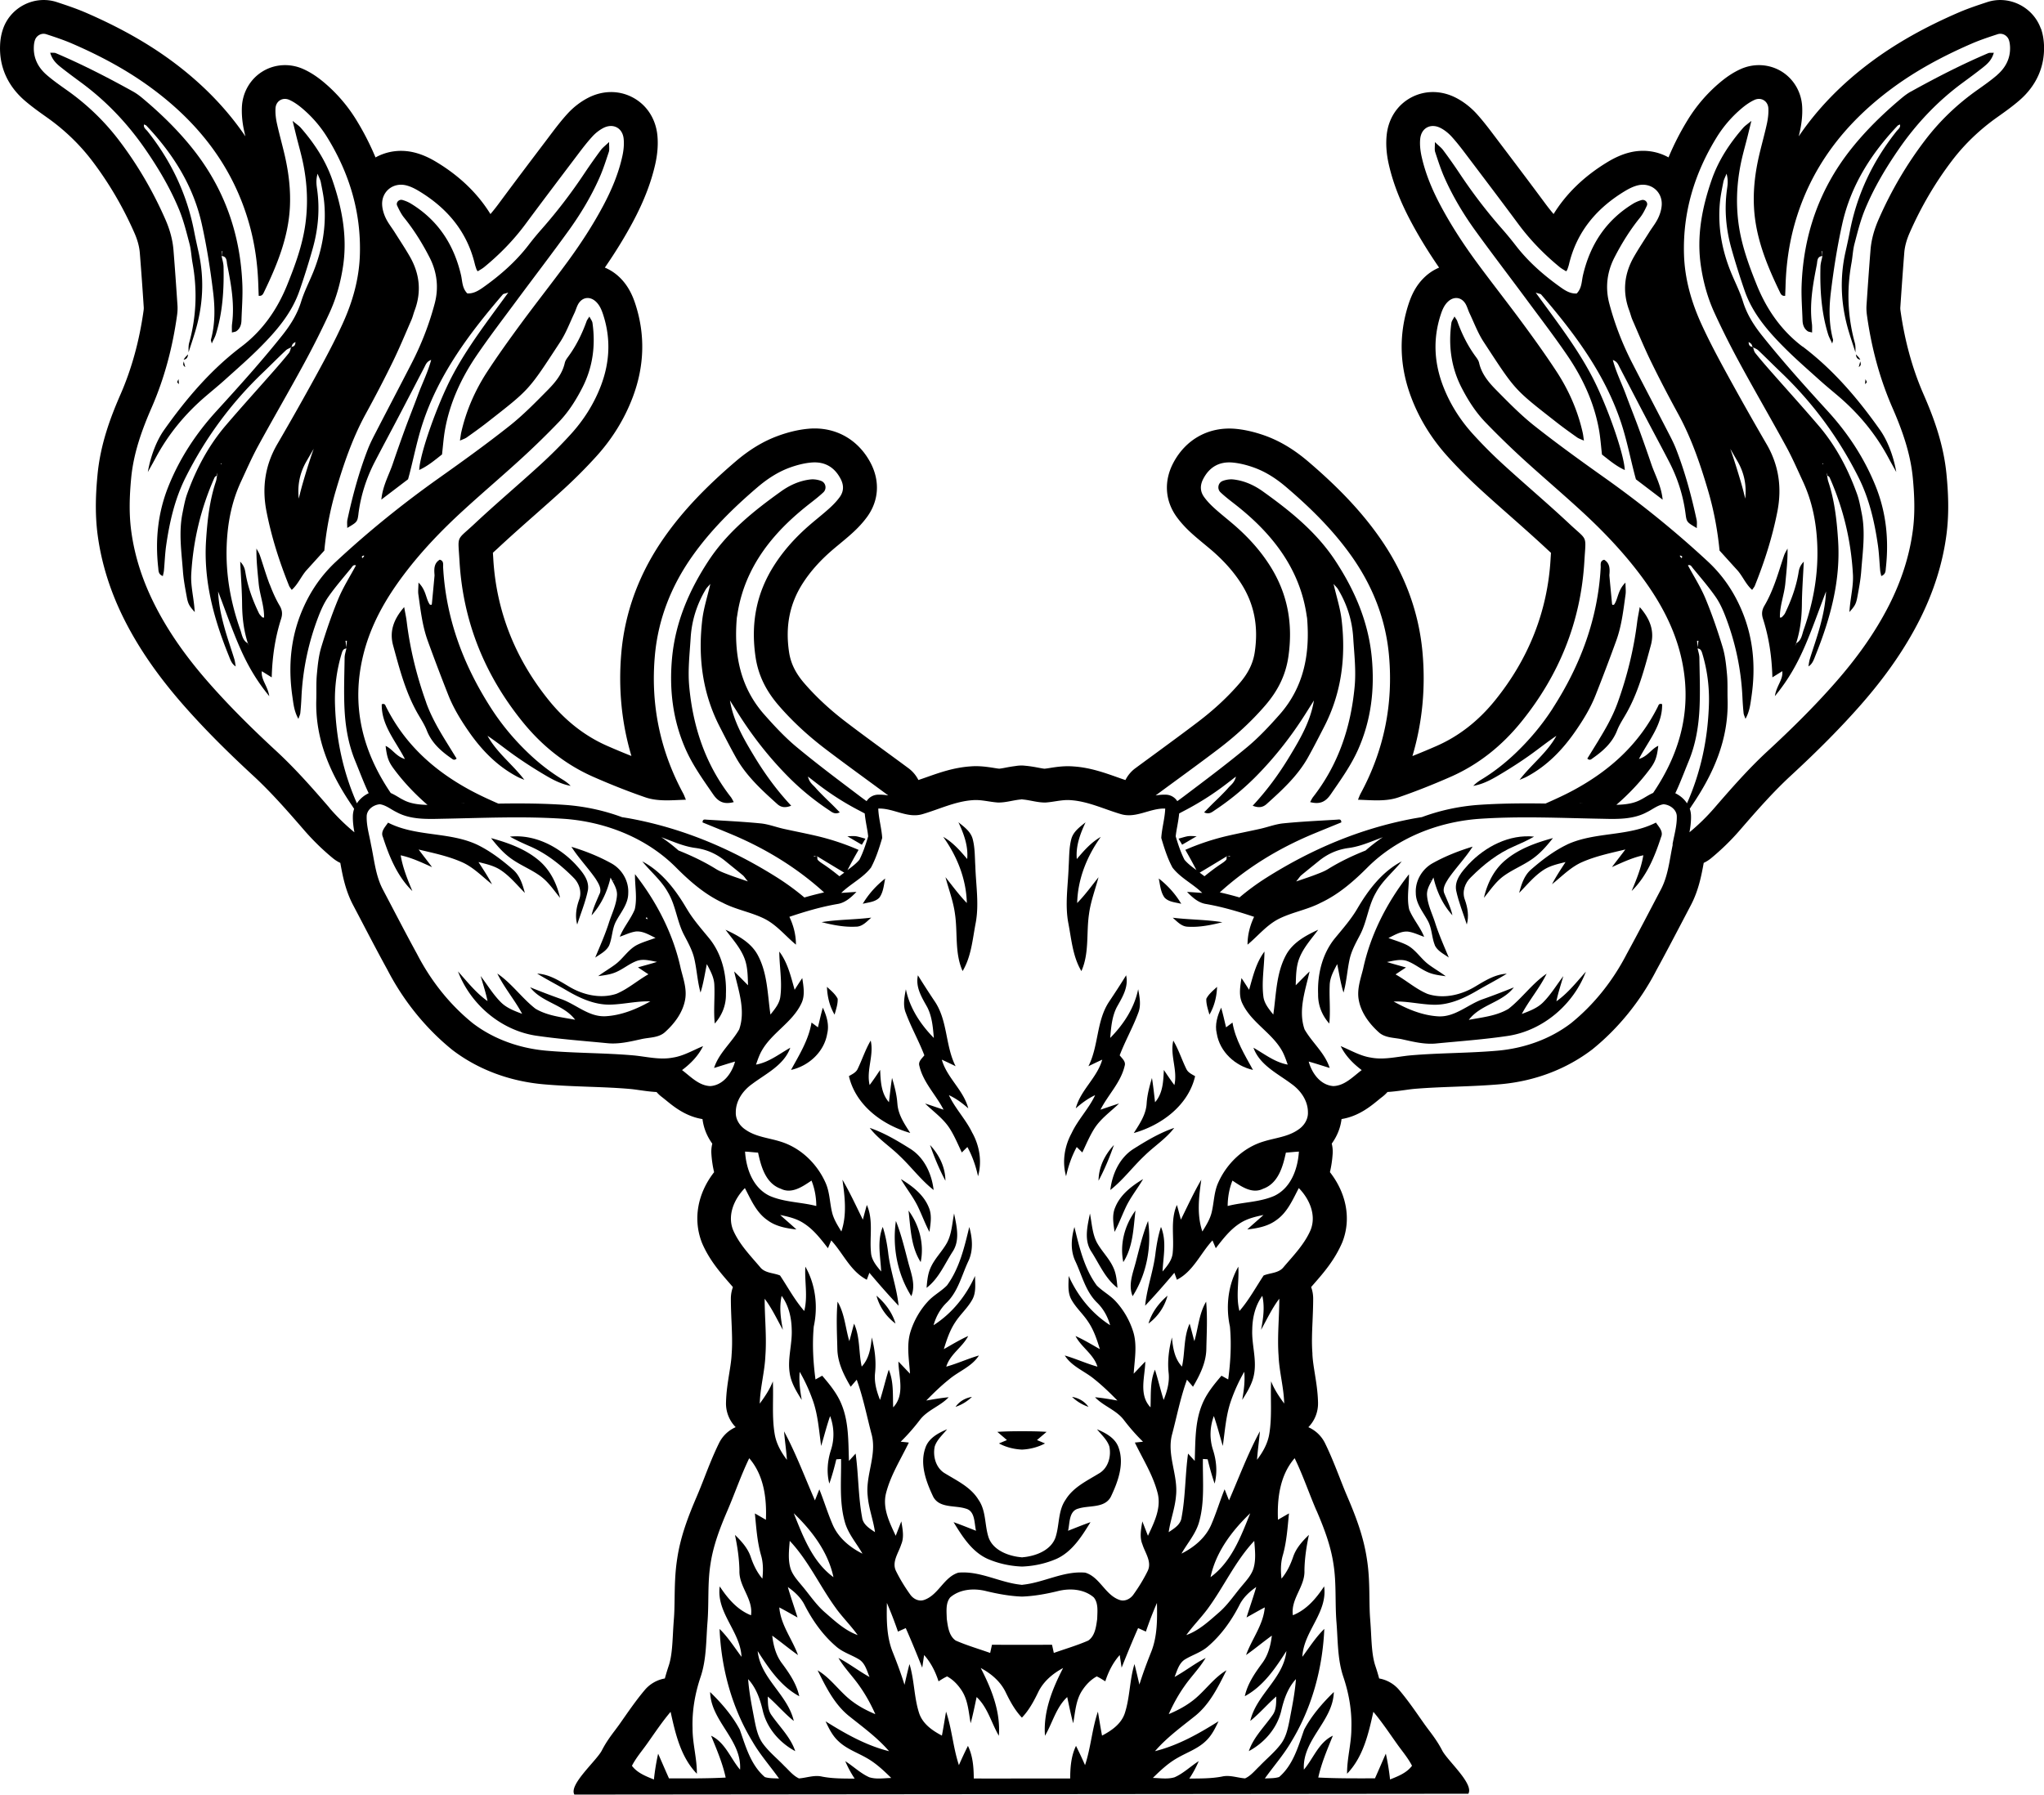 <svg xmlns="http://www.w3.org/2000/svg" width="895" height="786" fill="none" viewBox="0 0 895 786"><g fill="#000" clip-path="url(#a)"><path d="M407.225 501.474c1.865 5.37 4.064 10.635 6.739 15.653-.036-5.951-2.745-11.375-6.739-15.653ZM392.286 534.753c-1.619 11.304.616 23.26 6.757 32.944 2.094-5.142-.264-10.389-1.513-15.425-1.549-5.898-2.974-11.85-5.244-17.519ZM414.562 544.472c-2.182 3.856-5.525 6.973-7.232 11.111-1.144 2.676-1.355 5.599-1.619 8.469 5.349-4.067 7.918-10.459 11.472-15.935 3.255-5.036 1.672-11.199.581-16.64-.862 4.35-1.003 8.998-3.185 12.978l-.017.017ZM403.142 552.765c1.619-7.906-.598-16.146-5.331-22.573.915 7.66 1.021 15.865 5.331 22.573ZM394.468 516.405c2.411 4.173 5.507 7.924 7.566 12.308 1.707 3.574 3.079 7.325 4.927 10.829.492-3.539 1.214-7.307-.264-10.706-2.235-5.599-7.232-9.402-12.229-12.431ZM408.808 521.194c-.827-7.007-3.994-14.033-10.065-17.942-5.683-3.574-11.524-7.078-17.911-9.262 3.624 4.79 8.762 8.012 13.002 12.185 5.156 4.842 9.379 10.635 14.974 15.019ZM362.093 432.222c.158 4.261 1.161 8.487 3.343 12.167.616-2.272 1.46-4.561 1.355-6.955-1.091-2.131-2.991-3.628-4.698-5.212ZM374.955 405.863c2.727-.088 4.627-2.289 6.545-3.962-7.231.915-14.551.792-21.748 1.972 4.945 1.268 10.065 2.289 15.203 1.972v.018ZM392.92 483.267c-.247-3.821-1.25-7.501-2.323-11.163-.563 3.521-.933 7.078-1.355 10.635-3.449-3.909-3.642-9.192-3.853-14.139-1.496 2.236-2.991 4.472-4.61 6.62-1.531-6.55 1.971-12.942.475-19.474-2.323 3.909-3.713 8.276-5.683 12.361-.704 1.602-2.411 2.359-3.854 3.204 2.939 12.801 14.745 21.482 26.851 24.898-2.552-3.98-5.367-8.082-5.631-12.96l-.017.018ZM480.438 544.472c-2.181-3.979-2.322-8.628-3.184-12.977-1.091 5.423-2.692 11.604.58 16.64 3.537 5.476 6.123 11.867 11.472 15.935-.264-2.87-.475-5.793-1.618-8.47-1.707-4.137-5.05-7.272-7.232-11.11l-.018-.018ZM497.453 552.272c-1.249 5.036-3.625 10.283-1.513 15.425 6.158-9.684 8.393-21.64 6.756-32.944-2.287 5.669-3.712 11.621-5.243 17.519ZM487.758 501.474c-3.994 4.278-6.704 9.702-6.739 15.653 2.675-5.018 4.856-10.283 6.739-15.653ZM425.805 496.314c-2.797-5.951-7.531-10.705-10.311-16.657 3.132 1.427 5.895 3.504 8.481 5.776-2.111-8.065-9.325-13.329-11.595-21.323 2.041.915 4.047 1.884 6.053 2.87-4.54-8.945-3.414-19.739-9.027-28.226a396.222 396.222 0 0 1-7.478-11.586c-1.143 5.177 1.672 9.649 4.083 13.946 2.129 4.155 2.498 8.909 2.885 13.487-5.841-5.951-10.557-13.065-12.246-21.34-.651 3.468-1.39 7.166.035 10.547 2.34 6.286 5.666 12.132 8.059 18.4-1.003 1.338-2.78 2.676-2.182 4.596 1.654 7.289 7.267 12.695 10.592 19.21-2.692-.881-5.366-1.849-8.094-2.694 3.766 3.645 8.2 6.708 10.98 11.234 2.023 3.24 3.466 6.761 5.102 10.195.827-.793 1.637-1.603 2.446-2.377 2.2 4.014 3.695 8.346 4.663 12.801 1.777-6.357.704-13.101-2.411-18.859h-.035ZM491.858 552.765c4.31-6.708 4.416-14.913 5.331-22.573-4.733 6.427-6.95 14.667-5.331 22.573ZM492.966 528.713c2.059-4.384 5.138-8.135 7.566-12.308-4.997 3.029-9.994 6.814-12.229 12.431-1.478 3.399-.774 7.167-.264 10.706 1.848-3.504 3.238-7.237 4.927-10.829ZM418.397 616.172a18.968 18.968 0 0 0 7.179-4.367c-2.903.475-5.472 1.937-7.179 4.367ZM469.424 611.805a19.206 19.206 0 0 0 7.179 4.367c-1.707-2.413-4.294-3.892-7.179-4.367ZM489.957 483.32c-2.727.845-5.402 1.813-8.094 2.694 3.308-6.515 8.921-11.921 10.593-19.21.598-1.92-1.179-3.258-2.182-4.596 2.375-6.268 5.718-12.114 8.059-18.4 1.407-3.381.686-7.079.035-10.547-1.689 8.275-6.405 15.406-12.247 21.34.388-4.578.757-9.332 2.886-13.487 2.411-4.297 5.243-8.769 4.082-13.946-2.41 3.927-4.927 7.765-7.478 11.586-5.613 8.487-4.487 19.281-9.026 28.226 2.006-.969 4.012-1.955 6.053-2.87-2.27 7.994-9.484 13.258-11.596 21.323 2.587-2.272 5.349-4.349 8.481-5.776-2.78 5.952-7.531 10.706-10.311 16.657-3.114 5.758-4.205 12.502-2.41 18.859.968-4.455 2.463-8.787 4.663-12.801.809.792 1.618 1.584 2.445 2.377 1.637-3.434 3.097-6.955 5.103-10.195 2.78-4.526 7.214-7.589 10.979-11.234h-.035ZM450.913 681.567c-1.038.247-2.093.388-3.149.476v.053c-.088 0-.176-.018-.264-.036-.088 0-.176.018-.264.036v-.053a23.011 23.011 0 0 1-3.15-.476c-4.557-.986-9.431-3.416-11.155-8.029-1.865-5.458-1.038-11.744-4.469-16.657-3.326-5.494-9.29-8.276-14.551-11.498-4.1-2.289-5.56-7.536-4.61-11.903 1.003-2.993 3.484-5.106 5.401-7.501-3.853 1.655-8.076 3.856-9.501 8.135-2.551 7.184.334 14.914 3.449 21.464 2.745 5.071 9.501 3.627 14.181 5.142 4.223 1.056 3.713 6.356 4.54 9.719-3.273-1.268-6.51-2.606-9.836-3.768 3.818 6.198 7.953 12.889 14.833 16.041 4.768 2.078 9.941 3.205 15.15 3.398 5.208-.193 10.381-1.32 15.149-3.398 6.862-3.152 11.015-9.861 14.833-16.041-3.326 1.145-6.563 2.5-9.836 3.768.827-3.363.299-8.663 4.54-9.719 4.68-1.515 11.437-.053 14.181-5.142 3.115-6.532 5.983-14.262 3.449-21.464-1.425-4.279-5.648-6.48-9.501-8.135 1.918 2.395 4.399 4.508 5.401 7.501.951 4.384-.51 9.614-4.61 11.903-5.26 3.222-11.225 6.004-14.551 11.498-3.413 4.913-2.586 11.199-4.469 16.657-1.742 4.631-6.598 7.061-11.155 8.029h-.036ZM358.151 449.953a163.016 163.016 0 0 0-2.815-2.096c-1.249 7.589-5.349 14.122-8.973 20.743 7.777-1.726 14.551-7.924 15.853-15.936.95-3.891-.299-7.817-1.918-11.339-.827 2.835-1.46 5.74-2.147 8.628ZM250.926 384.205c2.657 2.483 3.976 6.374 2.657 9.86-1.25 3.487-1.848 7.202-.845 10.847 1.566-4.93 3.59-9.755 4.645-14.826.898-4.666-2.621-8.452-5.489-11.639-7.285-7.677-17.789-13.118-28.593-12.026 2.763 1.602 5.666 2.905 8.569 4.173 7.249 3.099 13.531 8.082 19.073 13.611h-.017ZM215.419 387.269c-1.742-3.363-3.854-6.533-5.912-9.702 3.413.845 6.95 1.62 9.888 3.627 3.994 2.694 7.038 6.48 10.417 9.878-.986-3.733-2.2-7.66-5.244-10.265-4.838-4.209-10.029-8.171-15.835-10.953-12.335-5.634-26.657-3.328-38.816-9.561-1.249 1.902-3.395 3.892-2.234 6.374 2.762 8.558 6.334 17.203 12.88 23.595-2.129-5.071-4.206-10.213-5.121-15.653 4.821 1.038 9.273 3.169 13.742 5.176-1.935-2.588-3.941-5.124-5.877-7.712 6.317 1.514 12.739 2.817 18.704 5.423 5.173 2.201 9.079 6.374 13.408 9.79v-.017Z"/><path d="M222.58 375.102c4.346 3.539 9.748 5.423 14.234 8.751 3.414 2.535 5.736 6.127 8.411 9.367-1.443-6.392-4.504-12.554-9.677-16.71-5.895-4.842-13.267-7.448-20.534-9.438 2.287 2.888 4.68 5.741 7.566 8.03ZM387.623 384.751c-3.923 3.063-7.302 6.814-9.853 11.093 2.481-.652 5.419-.757 7.284-2.712 1.76-2.412 1.936-5.546 2.552-8.381h.017ZM262.486 391.547c-1.267 3.064-2.763 6.075-3.449 9.35 4.241-4.666 6.898-10.441 8.305-16.551 1.214 2.465 2.991 4.895 2.815 7.765-.281 4.243-2.287 8.082-3.554 12.079-1.654 5.194-3.888 10.177-5.982 15.213 2.199-1.549 4.909-2.835 6.123-5.37 1.39-3.416 1.249-7.272 3.009-10.548 2.094-3.944 5.349-7.589 5.331-12.307.299-5.353-2.78-10.548-7.443-13.083-5.525-3.064-11.419-5.388-17.437-7.219 3.15 4.965 7.267 9.191 10.61 14.016 1.197 1.954 2.816 4.349 1.689 6.691l-.017-.036Zm6.668-5.74c-.263.035-.51.071-.774.123l-.088-.158c.282 0 .581.018.862.035ZM118.047 255.896c-1.584-4.173-2.816-8.47-4.259-12.695-.351-1.039-.985-1.972-1.495-2.959-.088 5.212.493 10.231.968 15.267.475 5.018 2.463 9.807 2.375 14.984-.422-.071-.704-.018-.809-.141-.511-.581-1.127-1.144-1.461-1.814-2.639-5.511-4.768-11.198-5.806-17.255-.282-1.585-.423-3.258-2.376-5.283.317 6.903.775 12.766.827 18.629.053 5.864.722 11.569 2.534 17.133-2.393-1.268-2.586-3.874-3.343-6.004-4.24-11.991-6.44-24.264-5.93-37.1.387-9.72 2.182-18.964 6.264-27.75 2.393-5.159 4.681-10.389 7.39-15.39 6.616-12.131 13.584-24.087 20.182-36.237 3.977-7.325 7.742-14.773 11.208-22.327 2.974-6.479 4.857-13.364 5.912-20.442 1.936-13.03-.492-25.514-4.715-37.752-2.974-8.575-7.883-16.005-13.813-22.802-.739-.845-1.724-1.462-3.571-3.011.721 2.923 1.143 4.648 1.566 6.392 1.073 4.331 2.357 8.645 3.202 13.03 1.636 8.434 2.006 16.886.862 25.478-1.249 9.403-4.469 18.154-7.953 26.817-4.311 10.741-10.768 20.091-20.076 27.134-13.46 10.195-24.211 22.855-33.889 36.536-3.237 4.578-5.859 11.252-7.108 18.418 1.46-2.641 2.428-4.314 3.325-6.022 5.613-10.547 13.091-19.58 22.17-27.31 2.78-2.377 5.613-4.683 8.323-7.131 5.12-4.631 10.364-9.174 15.237-14.069 7.197-7.219 13.883-14.931 17.314-24.809a325.986 325.986 0 0 0 5.842-18.612c2.393-8.504 3.149-17.185 1.9-25.989-.264-1.902-.581-3.838.211-6.726.686 1.76 1.197 2.641 1.39 3.592.581 2.993 1.232 5.986 1.513 9.015.986 10.53-.844 20.672-4.785 30.444-1.76 4.332-3.942 8.522-5.314 12.977-1.725 5.582-4.716 10.301-8.288 14.791-9.132 11.463-18.932 22.327-28.803 33.156-8.974 9.825-16.205 20.83-21.15 33.279-4.521 11.427-5.683 23.242-4.328 35.356.14 1.25-.018 2.853 2.023 3.61.194-.969.405-1.69.476-2.43.334-3.645.457-7.325.967-10.935 1.478-10.3 3.783-20.389 8.481-29.774 8.64-17.256 19.9-32.593 33.854-45.94 3.378-3.239 6.668-6.567 10.064-9.772.616-.581 1.496-.898 2.287-1.303.018-.07.036-.141.071-.211 0 0 .105-.035.176-.035.369-1.286.422-1.339 1.671-2.131 0 1.233-.422 2.025-1.671 2.131 0 .052-.035.088-.035.14-.071.036-.124.071-.194.106-.282.863-.44 1.814-.968 2.483-2.146 2.694-4.416 5.3-6.686 7.888-6.968 7.924-14.059 15.742-20.92 23.771-7.602 8.892-13.004 19.087-16.945 30.057-.95 2.658-1.443 5.493-2.006 8.258-1.742 8.504-.475 17.009.159 25.478.281 3.839 1.003 7.642 1.706 11.428.58 3.134 1.144 3.944 3.484 6.568a586.665 586.665 0 0 0-.229-2.624c-.475-4.631-1.566-9.315-1.32-13.91.828-14.703 4.188-28.877 10.188-42.365.194-.422.704-.687 1.126-.986-.158.916-.228 1.849-.527 2.729-2.78 8.364-3.73 17.01-4.294 25.778-1.143 17.714 3.379 34.248 9.907 50.394.703 1.743 1.284 3.698 3.079 4.79-.194-1.092-.299-2.201-.616-3.24-1.425-4.649-3.08-9.245-4.364-13.946-1.32-4.86-2.463-9.79-2.727-15.653 3.22 8.399 5.894 16.146 9.132 23.665 3.237 7.536 7.144 14.773 13.267 22.186-.704-4.578-3.695-7.202-3.255-10.917 1.46.915 2.727 1.69 4.328 2.694.246-9.121 1.513-17.502 4.117-25.655.651-2.025.528-3.786-.651-5.758-1.742-2.94-3.132-6.145-4.346-9.349l-.052-.018ZM95.19 208.108s-.105.088-.176.123c0-.088.018-.176.035-.264.036-.334.106-.634.159-.951v1.11l-.018-.018Zm1.443-4.86.211-.422.159.44h-.37v-.018Zm12 78.76s-.053-.158-.07-.246c.052.035.088.07.14.088.071.37.159.704.247 1.021-.106-.299-.194-.581-.299-.88l-.018.017ZM78.37 168.261c-.089-.915-.142-1.584-.194-2.201-.229.423-.458.845-.599 1.303-.035.124.335.388.792.898ZM81.114 160.76c-.264-1.003-.475-1.778-.668-2.5-.07.775-.704 1.673.668 2.5ZM82.346 155.214c-.387.387-.792.775-1.144 1.18-.299.334-.545.721-.774 1.126 1.39-.176 1.795-1.126 1.918-2.306Z"/><path d="M82.98 106.774c.72 2.73.809 5.635 1.319 8.417 2.147 11.78 1.707 23.436-1.478 35.005-.352 1.303-.246 2.729-.264 4.12.933-2.888 1.9-5.758 2.78-8.646 3.59-11.709 4.258-23.541 1.548-35.515-.668-2.976-1.32-5.951-1.9-8.945-3.167-16.287-10.1-30.813-20.428-43.773-.669-.828-1.83-1.514-1.495-2.94.387.193.809.281 1.055.545 11.666 12.326 20.516 26.342 24.229 43.034 2.2 9.896 3.783 19.968 4.997 30.039.827 6.832.862 13.805-.968 20.619-.088.335.14.775.352 1.708.74-1.637 1.425-2.8 1.812-4.067 2.956-9.632 3.572-19.545 3.343-29.546-.035-1.585-.563-3.152-.862-4.719.053-.722.124-1.444.176-2.149.07 0 .141.018.229.036-.123.704-.246 1.426-.37 2.13h-.017.035c2.375.212 2.112 2.342 2.393 3.716 1.707 8.575 3.308 17.185 2.147 26.006-.159 1.163-.053 2.36-.071 3.786.898-.246 1.531-.282 1.953-.581 1.637-1.144 2.182-2.87 2.235-4.772.158-5.071.581-10.159.405-15.231-.775-22.203-7.742-42.223-21.607-59.708-6.599-8.329-14.165-15.671-22.294-22.468-1.249-1.039-2.568-2.007-3.994-2.8-11.014-6.11-22.205-11.867-33.8-16.797-.598-.247-1.373-.124-2.463-.194.915 3.24 2.903 4.965 4.944 6.585 2.868 2.254 5.824 4.437 8.762 6.603 10.892 8.047 20.076 17.732 27.783 28.86 5.807 8.381 10.997 17.115 14.903 26.535 2.006 4.842 3.273 10.019 4.61 15.107ZM473.506 425.319c3.536-7.906 2.094-16.71 3.343-25.038.721-5.511 2.745-10.723 4.152-16.076-3.044 3.838-5.912 7.8-9.343 11.304.247-10.494 4.276-20.513 10.346-28.965-4.223 2.377-7.425 6.057-10.504 9.702-.528-5.687 1.478-11.04 3.836-16.094-2.499 2.025-5.402 4.068-6.247 7.361-1.038 3.908-.897 8.011-1.161 12.026-.264 8.328-1.724 16.762-.088 25.038 1.337 7.043 1.918 14.456 5.666 20.742ZM437.418 632.195c3.167 1.69 6.616 2.535 10.082 2.694 3.466-.159 6.897-1.021 10.082-2.694-.88-.37-2.622-1.109-3.519-1.479 1.408-1.215 2.815-2.395 4.205-3.592-3.589-.247-7.179-.282-10.786-.282-3.589 0-7.196.053-10.785.282 1.407 1.197 2.815 2.394 4.205 3.592-.88.37-2.622 1.109-3.519 1.479h.035ZM517.23 395.844c-2.551-4.297-5.912-8.03-9.853-11.093.616 2.835.792 5.969 2.551 8.381 1.865 1.972 4.821 2.06 7.285 2.712h.017ZM413.999 384.187c1.407 5.353 3.431 10.565 4.152 16.076 1.249 8.329-.194 17.133 3.343 25.039 3.765-6.286 4.329-13.699 5.666-20.742 1.636-8.294.176-16.71-.088-25.039-.264-4.014-.123-8.117-1.161-12.026-.845-3.293-3.748-5.335-6.247-7.36 2.358 5.053 4.364 10.406 3.836 16.093-3.097-3.644-6.282-7.324-10.504-9.702 6.07 8.452 10.099 18.471 10.346 28.966-3.414-3.522-6.3-7.484-9.343-11.305ZM300.597 397.833c-4.786-8.17-10.838-16.076-19.355-20.566 3.66 4.543 8.305 8.311 11.173 13.47 3.502 5.811 3.977 12.819 7.127 18.788 1.812 3.469 3.765 6.938 4.574 10.811 1.038 4.754 1.302 9.685 2.622 14.386 1.284-4.067 1.9-8.293 2.762-12.466 1.549 2.905 3.22 5.898 3.291 9.279.246 5.582-.405 11.163.176 16.745 3.202-3.539 4.997-8.117 4.891-12.907.352-8.645-1.812-17.66-7.355-24.439-3.466-4.226-7.126-8.346-9.888-13.101h-.018ZM511.212 567.486c-3.8 3.222-6.914 7.36-8.322 12.202 4.047-3.011 7.038-7.29 8.322-12.202ZM278.04 382.867c-.088 5.141 1.073 10.388-.106 15.442-1.724 4.226-4.856 7.694-6.545 11.956 2.323-.81 4.575-1.937 7.021-2.289 3.131-.282 5.912 1.531 8.621 2.799-2.674 1.004-5.454 1.779-8.023 3.046-3.889 1.99-6.123 5.969-9.554 8.54-2.446 1.831-5.085 3.346-7.531 5.159 2.709-.369 5.472-.686 7.97-1.831 3.08-1.356 5.684-3.61 8.851-4.789 2.921-1.092 6.017-.141 8.938.387-2.762.863-5.56 1.602-8.34 2.395 1.531 1.003 3.044 2.025 4.575 3.028-4.751 2.677-8.921 6.427-13.988 8.54-6.95 2.307-14.692.511-20.833-3.187-4.311-2.571-8.71-5.388-13.883-5.652 4.258 2.641 8.727 4.913 13.038 7.448 5.701 3.328 12.018 6.233 18.757 6.145 5.947-.105 11.789-1.62 17.753-1.426-6.052 3.398-12.686 6.145-19.689 6.515-7.354.317-12.862-5.265-19.442-7.554-4.54-1.602-9.044-3.345-13.514-5.141 5.156 6.726 14.604 7.448 19.725 14.227-5.877-1.109-12.123-1.708-17.367-4.825-5.982-4.648-10.381-11.11-16.715-15.407 3.044 6.234 7.618 11.534 10.874 17.644-3.344-1.268-6.845-2.554-9.396-5.16-3.396-3.416-5.86-7.589-8.78-11.392 1.073 3.645 2.252 7.237 3.026 10.97-5.05-3.557-8.85-8.452-12.95-12.995 5.454 14.315 18.581 25.62 33.8 28.085 10.399 1.549 20.886 2.306 31.338 3.328 5.137.581 10.187-.669 15.167-1.761 3.519-.81 7.618-.511 10.434-3.152 4.187-3.786 7.812-8.663 8.762-14.368.757-4.525-.844-8.945-1.935-13.276-3.238-15.178-10.558-29.335-20.094-41.502l.035.053Zm4.751 19.474c.123-.247.229-.475.334-.722.176.317.352.652.528.968-.282-.088-.563-.176-.862-.246ZM383.788 567.486c1.284 4.912 4.275 9.173 8.322 12.202-1.425-4.842-4.522-8.962-8.322-12.202ZM628.256 413.997c1.232 2.554 3.924 3.821 6.123 5.371-2.094-5.036-4.328-10.019-5.982-15.213-1.267-3.997-3.273-7.836-3.555-12.079-.176-2.871 1.602-5.3 2.816-7.766 1.425 6.11 4.064 11.886 8.305 16.552-.704-3.275-2.182-6.268-3.449-9.35-1.126-2.342.493-4.736 1.689-6.691 3.326-4.824 7.461-9.05 10.61-14.016-6.018 1.831-11.93 4.156-17.437 7.219-4.663 2.554-7.742 7.748-7.443 13.083 0 4.719 3.238 8.382 5.332 12.308 1.759 3.258 1.619 7.131 3.009 10.547l-.018.035Zm-1.566-28.225s-.106.158-.088.158a10.44 10.44 0 0 0-.774-.123c.281 0 .58-.017.862-.035ZM377.383 369.978c.528-.881 1.038-1.779 1.583-2.642-1.178-.334-2.34-.686-3.536-.968-1.39-.335-2.921-.123-4.399-.106 1.46.863 2.921 1.726 4.381 2.571.651.387 1.302.757 1.971 1.145ZM519.57 366.35c-1.196.282-2.358.634-3.537.969.546.88 1.056 1.761 1.584 2.641.651-.387 1.302-.757 1.971-1.144 1.46-.846 2.921-1.726 4.381-2.571-1.478-.018-2.991-.229-4.399.105ZM156.95 224.994c1.038-7.959 3.431-15.477 7.091-22.591 3.36-6.497 6.844-12.942 10.24-19.422 3.871-7.377 7.707-14.79 11.56-22.185.598-1.145 1.003-2.466 2.956-3.17-1.513 5.617-3.941 10.301-5.736 15.213-1.83 4.966-3.801 9.861-5.63 14.826a708.094 708.094 0 0 0-5.473 15.53c-1.653 4.895-4.363 9.456-4.979 15.619 4.346-3.311 8.041-6.128 11.701-8.91.246-.933.475-1.708.668-2.483 1.918-7.483 3.414-15.107 5.86-22.415 7.143-21.464 20.463-39.16 34.979-56.063.246-.282.809-.282 2.375-.81-9.184 12.642-18.035 24.052-24.739 36.888-6.334 12.132-13.9 33.385-14.269 40.816 3.871-1.761 6.915-4.385 9.994-6.797.44-3.786.686-7.448 1.337-11.023 2.147-11.815 7.126-22.503 13.812-32.328 5.613-8.24 11.684-16.164 17.613-24.175 7.513-10.143 15.185-20.144 22.575-30.374 5.243-7.255 9.888-14.95 13.531-23.154 1.654-3.698 2.885-7.59 4.17-11.446.334-1.003.088-2.2.123-4.349-1.707 1.638-2.833 2.465-3.625 3.54a242.387 242.387 0 0 0-7.038 9.965c-5.753 8.663-12.035 16.904-18.915 24.704a130.168 130.168 0 0 0-5.806 7.061c-5.525 7.167-12.246 13.048-19.566 18.26-2.129 1.514-4.399 2.958-7.144 2.782-2.305-2.325-2.129-5.353-2.762-8.065-3.115-13.294-10.012-23.911-21.748-31.148-1.179-.74-2.516-1.303-3.853-1.69-1.549-.458-3.009 1.091-2.34 2.482.862 1.831 1.777 3.698 3.026 5.247 4.364 5.406 8.006 11.269 11.173 17.45 3.29 6.427 4.047 13.276 2.235 20.126-2.393 9.05-5.789 17.801-10.083 26.147-5.208 10.125-10.504 20.214-15.73 30.339-1.214 2.342-2.428 4.701-3.396 7.166-3.923 10.072-6.739 20.478-9.008 31.025-.247 1.145-.071 2.377-.088 3.645 4.363-2.588 4.451-2.588 4.926-6.268l-.017.035ZM679.933 310.181c-4.75 7.378-10.363 14.051-16.75 20.091-4.452 4.19-9.238 7.941-14.464 11.11-1.302.793-2.533 1.673-3.624 2.818 4.874-.846 8.991-3.346 13.091-5.829 3.994-2.412 7.917-4.947 11.718-7.659 3.889-2.764 7.584-5.775 11.595-8.434-4.117 7.466-10.962 12.519-16.135 19.28 1.056-.457 2.147-.845 3.15-1.373 8.815-4.701 15.554-11.656 21.185-19.756 3.484-5.018 6.686-10.213 8.938-15.918a891.871 891.871 0 0 0 9.062-23.911c2.375-6.533 3.132-13.435 4.082-20.267.193-1.32 0-2.694-.053-5.159-3.466 3.416-3.15 7.078-4.979 9.649-.3.053-.546.159-.669.088-.141-.088-.211-.352-.229-.546-.387-4.032-.774-8.082-1.144-12.114-.035-.405.018-.81.053-1.215.141-2.324-.053-4.508-2.34-5.881-1.953.475-1.46 2.166-1.531 3.469-1.249 22.503-8.903 42.805-20.991 61.575l.035-.018ZM186.651 307.769c-4.153-11.533-7.074-23.348-8.569-35.515-.212-1.779-.599-3.54-1.109-6.357-4.839 5.547-6.44 10.847-4.856 16.728 2.833 10.388 5.525 20.865 11.014 30.303 1.32 2.289 2.798 4.543 3.748 6.99 2.112 5.406 6.141 8.998 10.698 12.167.634.441 1.249 1.145 2.358.159-1.654-2.694-3.361-5.441-5.05-8.188-3.202-5.212-6.176-10.512-8.27-16.305l.036.018ZM192.545 245.137c-2.288 1.374-2.481 3.575-2.34 5.882.017.404.088.809.052 1.214-.369 4.05-.756 8.083-1.143 12.115-.018.193-.088.458-.229.546-.123.07-.369-.036-.669-.088-1.83-2.571-1.513-6.234-4.979-9.65-.035 2.465-.246 3.839-.053 5.159.968 6.832 1.724 13.735 4.082 20.267a888.537 888.537 0 0 0 9.062 23.912c2.252 5.687 5.454 10.899 8.938 15.917 5.631 8.118 12.37 15.073 21.185 19.756 1.003.546 2.094.934 3.149 1.374-5.155-6.762-12-11.797-16.134-19.281 3.994 2.659 7.706 5.67 11.595 8.434 3.8 2.694 7.724 5.248 11.718 7.66 4.1 2.465 8.235 4.965 13.091 5.828-1.091-1.144-2.34-2.025-3.624-2.817-5.226-3.187-10.03-6.92-14.464-11.111-6.387-6.022-12-12.713-16.75-20.09-12.088-18.788-19.742-39.09-20.992-61.575-.07-1.286.423-2.976-1.53-3.469l.035.017ZM733.863 196.592c-.95-2.447-2.182-4.824-3.396-7.166-5.226-10.125-10.522-20.214-15.73-30.338-4.294-8.347-7.689-17.098-10.082-26.148-1.813-6.85-1.056-13.717 2.234-20.126 3.167-6.163 6.792-12.026 11.173-17.45 1.25-1.549 2.182-3.416 3.027-5.247.651-1.408-.792-2.94-2.341-2.482-1.337.387-2.674.95-3.853 1.69-11.736 7.237-18.633 17.837-21.748 31.148-.633 2.712-.475 5.741-2.762 8.065-2.763.176-5.032-1.268-7.144-2.782-7.319-5.212-14.041-11.093-19.566-18.26a148.947 148.947 0 0 0-5.806-7.06c-6.88-7.783-13.161-16.041-18.915-24.704a230.88 230.88 0 0 0-7.038-9.966c-.792-1.075-1.918-1.902-3.625-3.54.035 2.148-.211 3.346.123 4.35 1.267 3.856 2.517 7.747 4.17 11.445 3.66 8.205 8.288 15.9 13.531 23.154 7.39 10.213 15.079 20.232 22.575 30.374 5.93 8.011 12 15.935 17.613 24.175 6.704 9.826 11.665 20.514 13.812 32.329.651 3.592.897 7.254 1.337 11.022 3.079 2.412 6.141 5.036 9.994 6.797-.387-7.448-7.935-28.701-14.269-40.815-6.704-12.837-15.555-24.246-24.739-36.889 1.583.528 2.129.528 2.375.81 14.534 16.904 27.836 34.6 34.979 56.064 2.429 7.307 3.924 14.931 5.86 22.414.193.775.422 1.568.668 2.483 3.66 2.782 7.355 5.6 11.701 8.91-.616-6.163-3.325-10.723-4.979-15.618a681.254 681.254 0 0 0-5.472-15.531c-1.813-4.965-3.801-9.878-5.631-14.825-1.812-4.913-4.223-9.614-5.736-15.214 1.953.705 2.358 2.025 2.956 3.17 3.853 7.395 7.689 14.808 11.56 22.186 3.396 6.479 6.88 12.906 10.241 19.421 3.659 7.114 6.052 14.632 7.09 22.591.475 3.68.563 3.68 4.927 6.269-.017-1.268.158-2.501-.088-3.645-2.27-10.547-5.085-20.954-9.009-31.025l-.017-.036ZM836.76 40.076c-1.408.774-2.745 1.76-3.994 2.8-8.129 6.796-15.695 14.156-22.294 22.467-13.847 17.485-20.815 37.505-21.607 59.708-.176 5.072.247 10.16.405 15.231.053 1.902.616 3.628 2.235 4.772.422.299 1.055.317 1.953.581-.018-1.444.07-2.641-.071-3.786-1.143-8.821.458-17.431 2.147-26.006.264-1.374 0-3.504 2.393-3.698h.035-.017c-.124-.704-.247-1.426-.37-2.131.07 0 .141-.017.229-.035.053.722.123 1.444.176 2.148-.299 1.567-.827 3.134-.862 4.719-.247 10.001.369 19.915 3.343 29.546.387 1.268 1.073 2.448 1.812 4.068.211-.951.44-1.374.352-1.708-1.83-6.797-1.795-13.787-.968-20.619 1.214-10.072 2.798-20.144 4.997-30.04 3.713-16.71 12.563-30.708 24.229-43.033.246-.264.668-.352 1.056-.546.334 1.426-.827 2.095-1.496 2.94-10.311 12.96-17.261 27.469-20.428 43.774-.581 2.993-1.232 5.969-1.9 8.945-2.71 11.991-2.041 23.806 1.548 35.515.88 2.905 1.847 5.775 2.78 8.645 0-1.391.088-2.817-.264-4.12-3.185-11.568-3.625-23.225-1.478-35.004.51-2.8.598-5.688 1.32-8.417 1.337-5.089 2.604-10.265 4.61-15.108 3.888-9.402 9.096-18.153 14.903-26.535 7.707-11.128 16.874-20.812 27.783-28.86 2.938-2.165 5.894-4.33 8.762-6.602 2.059-1.62 4.047-3.346 4.944-6.585-1.09.07-1.865-.07-2.463.193-11.595 4.93-22.786 10.688-33.8 16.798v-.017ZM486.174 521.194c5.596-4.384 9.818-10.177 14.974-15.019 4.223-4.173 9.378-7.395 13.003-12.185-6.387 2.184-12.229 5.67-17.912 9.262-6.071 3.909-9.238 10.952-10.065 17.942ZM816.631 168.261c.457-.493.827-.757.792-.898-.141-.458-.387-.88-.599-1.303-.052.617-.105 1.286-.193 2.201Z"/><path d="M789.253 151.798c-9.308-7.043-15.766-16.393-20.077-27.134-3.483-8.663-6.686-17.432-7.935-26.817-1.144-8.592-.774-17.062.862-25.478.845-4.385 2.129-8.681 3.203-13.03l1.565-6.392c-1.847 1.532-2.832 2.166-3.571 3.011-5.93 6.797-10.839 14.227-13.813 22.802-4.24 12.255-6.651 24.722-4.715 37.752 1.056 7.096 2.938 13.963 5.912 20.442 3.466 7.572 7.231 15.02 11.208 22.327 6.598 12.15 13.566 24.106 20.182 36.237 2.727 4.983 4.997 10.231 7.39 15.39 4.082 8.786 5.877 18.03 6.264 27.75.51 12.836-1.707 25.109-5.93 37.1-.757 2.13-.95 4.736-3.343 6.004 1.812-5.564 2.481-11.287 2.534-17.133.052-5.881.51-11.744.827-18.629-1.953 2.025-2.112 3.698-2.376 5.283-1.055 6.057-3.167 11.744-5.806 17.255-.334.687-.933 1.233-1.461 1.814-.105.106-.369.07-.809.141-.105-5.159 1.9-9.966 2.375-14.984.476-5.036 1.056-10.055.968-15.267-.51.987-1.126 1.92-1.495 2.959-1.443 4.225-2.675 8.522-4.258 12.695-1.215 3.222-2.605 6.409-4.346 9.35-1.179 1.972-1.303 3.733-.651 5.758 2.604 8.152 3.87 16.533 4.117 25.654a574.047 574.047 0 0 0 4.328-2.694c.44 3.716-2.551 6.339-3.237 10.917 6.123-7.395 10.011-14.632 13.267-22.186 3.237-7.518 5.912-15.266 9.131-23.665-.281 5.864-1.407 10.794-2.727 15.654-1.284 4.701-2.938 9.279-4.363 13.945-.317 1.039-.44 2.148-.616 3.24 1.794-1.074 2.375-3.046 3.079-4.789 6.51-16.165 11.05-32.681 9.906-50.394-.563-8.769-1.513-17.397-4.293-25.778-.282-.863-.37-1.814-.528-2.73.422.3.95.582 1.126.987 6 13.487 9.361 27.662 10.188 42.364.264 4.596-.845 9.28-1.32 13.91-.088.793-.141 1.585-.229 2.624 2.34-2.624 2.903-3.434 3.484-6.568.704-3.785 1.425-7.606 1.707-11.427.633-8.487 1.918-16.992.158-25.479-.563-2.782-1.055-5.617-2.006-8.258-3.941-10.97-9.325-21.182-16.944-30.057-6.862-8.029-13.953-15.847-20.921-23.77-2.269-2.589-4.539-5.195-6.686-7.889-.528-.669-.686-1.62-.968-2.483.792.405 1.654.722 2.288 1.303 3.396 3.223 6.686 6.551 10.064 9.773 13.953 13.347 25.197 28.683 33.854 45.939 4.698 9.385 7.002 19.474 8.48 29.775.511 3.627.634 7.29.968 10.934.071.74.282 1.462.475 2.43 2.041-.757 1.883-2.359 2.024-3.609 1.337-12.115.193-23.929-4.329-35.357-4.944-12.449-12.176-23.454-21.149-33.279-9.871-10.811-19.672-21.693-28.804-33.156-3.571-4.49-6.563-9.209-8.287-14.79-1.372-4.438-3.554-8.646-5.314-12.977-3.959-9.773-5.771-19.915-4.786-30.444.282-3.03.933-6.022 1.514-9.016.176-.95.686-1.831 1.39-3.592.791 2.87.475 4.825.211 6.726-1.25 8.804-.475 17.485 1.9 25.99a330.53 330.53 0 0 0 5.842 18.611c3.431 9.861 10.099 17.573 17.313 24.81 4.874 4.895 10.1 9.438 15.238 14.069 2.71 2.447 5.542 4.771 8.322 7.131 9.08 7.73 16.558 16.745 22.17 27.31.915 1.708 1.866 3.38 3.326 6.022-1.249-7.167-3.889-13.84-7.109-18.418-9.659-13.699-20.41-26.342-33.888-36.537l-.07.018Zm-3.185 131.091c.088-.335.176-.652.246-1.004 0 0 .088-.088.141-.123-.018.088-.053.158-.07.246-.106.3-.194.582-.3.881h-.017Zm13.883-74.939c0 .088.035.176.035.264-.053-.036-.123-.088-.176-.124v-1.109l.158.951-.017.018Zm-1.795-5.124.211.422h-.37l.159-.422Zm-30.827-50.905s.106.035.176.035c0 0 .053.141.07.212-.07-.036-.123-.071-.193-.106 0-.053-.035-.088-.035-.141-1.25-.106-1.672-.915-1.672-2.13 1.249.792 1.302.845 1.672 2.13h-.018ZM814.554 158.242l-.668 2.501c1.39-.828.739-1.743.668-2.501ZM812.637 155.214c.123 1.18.528 2.13 1.918 2.306-.229-.405-.475-.792-.775-1.126a35.35 35.35 0 0 0-1.143-1.18ZM700.08 324.056c-1.689 2.747-3.378 5.494-5.05 8.188 1.109.986 1.742.282 2.358-.159 4.557-3.187 8.586-6.761 10.698-12.167.95-2.447 2.428-4.701 3.747-6.99 5.49-9.438 8.182-19.915 11.015-30.303 1.601-5.881 0-11.181-4.856-16.728-.493 2.817-.88 4.578-1.109 6.357-1.495 12.167-4.416 23.982-8.569 35.515-2.076 5.775-5.067 11.093-8.269 16.305l.035-.018ZM649.775 393.202c2.674-3.222 5.015-6.831 8.41-9.367 4.487-3.328 9.889-5.212 14.235-8.751 2.886-2.307 5.279-5.142 7.566-8.029-7.267 1.989-14.639 4.578-20.534 9.438-5.173 4.155-8.234 10.335-9.677 16.709Z"/><path d="M643.106 378.447c-2.868 3.187-6.387 6.973-5.489 11.639 1.073 5.071 3.079 9.896 4.645 14.826 1.003-3.645.405-7.36-.845-10.847-1.337-3.486 0-7.377 2.657-9.86 5.525-5.547 11.807-10.53 19.073-13.611 2.904-1.268 5.807-2.571 8.569-4.173-10.803-1.109-21.308 4.331-28.592 12.026h-.018ZM536.849 449.953c-.687-2.888-1.32-5.776-2.147-8.628-1.619 3.522-2.868 7.448-1.918 11.339 1.302 8.012 8.076 14.21 15.854 15.936-3.625-6.621-7.707-13.154-8.974-20.743-.95.687-1.883 1.391-2.815 2.096Z"/><path d="M893.61 12.52C890.197 2.975 879.657-2.22 870.103.932c-3.889 1.286-8.305 2.73-12.686 4.631-14.71 6.374-27.115 13.382-37.918 21.394-12.985 9.631-23.648 20.583-31.9 32.768.193-.81.387-1.62.563-2.447.792-3.68 1.126-7.22.95-10.512-.317-6.427-3.713-12.22-9.079-15.495-5.384-3.275-12.106-3.645-17.965-.969-2.991 1.356-5.912 3.258-8.938 5.81a67.497 67.497 0 0 0-14.2 16.517 116.87 116.87 0 0 0-8.34 16.305c-5.103-2.835-11.138-3.627-17.05-2.148-3.132.775-6.281 2.148-9.607 4.155-10.17 6.146-18.105 13.787-23.665 22.803a88.017 88.017 0 0 1-3.555-4.473c-6.827-9.226-13.759-18.4-20.692-27.556l-2.129-2.818c-2.005-2.658-4.522-5.969-7.372-9.12-2.569-2.8-5.613-5.177-8.85-6.867-6.511-3.399-13.725-3.452-19.83-.177-6.053 3.258-9.942 9.262-10.663 16.464-.405 3.909-.106 8.152.88 12.59 1.812 8.1 4.997 16.375 9.748 25.285 3.536 6.638 7.601 13.258 12.334 20.143a20.8 20.8 0 0 0-6.053 3.891c-4.276 3.927-6.158 8.54-7.337 12.115-4.381 13.487-3.977 27.257 1.214 40.92 3.572 9.421 8.956 18.119 15.959 25.849 4.451 4.93 9.273 9.755 14.322 14.385 4.223 3.874 8.534 7.678 12.845 11.481 5.331 4.719 10.856 9.596 16.099 14.491.704.669 1.355 1.25 1.936 1.779-.053.827-.123 1.743-.176 2.764-1.337 22.767-9.537 43.615-24.369 61.927-7.232 8.945-15.819 15.636-25.496 19.879a322.106 322.106 0 0 1-10.627 4.438c4.346-14.615 5.824-29.899 4.398-45.57-1.654-18.03-8.076-35.092-19.126-50.658-7.777-10.987-17.595-21.393-30.897-32.75-6.07-5.177-12.123-8.84-18.493-11.199-4.539-1.655-8.938-2.712-13.09-3.117-11.754-1.144-22.03 4.438-27.555 15.002-4.152 7.959-3.571 16.569 1.602 23.648 1.777 2.43 3.923 4.771 6.545 7.149 1.777 1.602 3.642 3.151 5.49 4.683l.369.3c.933.774 1.865 1.549 2.798 2.341 5.384 4.631 9.607 9.403 12.915 14.527 5.736 8.945 7.689 18.788 6 30.127-.722 4.878-2.851 9.209-6.651 13.629-5.208 6.039-11.191 11.603-18.282 16.991-5.929 4.508-12.105 9.033-18.281 13.576-3.027 2.219-6.035 4.42-9.044 6.638a14.455 14.455 0 0 0-4.364 5.195 157.153 157.153 0 0 1-3.712-1.286c-5.543-1.954-11.824-4.191-18.915-4.666-4.047-.335-7.654.211-10.293.634l-.423.07c-.686.106-1.372.212-2.058.282-.563-.035-1.76-.264-2.692-.44-1.584-.299-3.537-.669-5.807-.863-.053 0-.246-.018-.299-.035l-.405-.035c-1.196-.071-2.41 0-3.607.211-1.583.194-3.026.458-4.399.722-.897.176-2.076.387-2.656.422-.687-.052-1.355-.176-2.041-.281l-.423-.071c-2.621-.405-6.211-.968-10.064-.651-7.32.493-13.601 2.729-19.144 4.684-1.284.457-2.516.88-3.712 1.285a14.579 14.579 0 0 0-4.364-5.177c-3.062-2.271-6.123-4.507-9.202-6.761-5.983-4.385-12.194-8.928-18.141-13.47-6.985-5.318-13.126-11.023-18.282-16.992-3.818-4.42-5.929-8.751-6.651-13.629-1.689-11.339.264-21.182 6-30.127 3.291-5.124 7.514-9.878 12.898-14.526 1.038-.898 2.094-1.761 3.149-2.641 1.865-1.55 3.73-3.082 5.525-4.719 2.622-2.36 4.768-4.702 6.563-7.149 5.173-7.061 5.754-15.671 1.601-23.63-5.525-10.565-15.835-16.164-27.536-15.002-4.17.405-8.569 1.444-13.109 3.117-6.387 2.342-12.44 6.004-18.492 11.181-13.285 11.357-23.103 21.763-30.88 32.75-11.05 15.583-17.472 32.628-19.126 50.676-1.425 15.689.035 30.972 4.381 45.569a319.013 319.013 0 0 1-10.627-4.437c-9.66-4.243-18.247-10.934-25.478-19.879-14.833-18.33-23.032-39.16-24.37-61.927-.052-1.021-.123-1.937-.176-2.765.581-.528 1.232-1.127 1.953-1.778 5.191-4.86 10.698-9.737 16.1-14.509 4.293-3.803 8.604-7.589 12.827-11.463a216.585 216.585 0 0 0 14.34-14.385c7.021-7.73 12.387-16.429 15.959-25.849 5.191-13.664 5.595-27.433 1.214-40.903-1.073-3.293-2.991-8.153-7.319-12.114a21.023 21.023 0 0 0-6.053-3.892c4.751-6.884 8.815-13.523 12.352-20.143 4.75-8.91 7.935-17.186 9.747-25.285.986-4.437 1.285-8.663.898-12.554-.739-7.202-4.628-13.206-10.663-16.464-6.088-3.293-13.32-3.24-19.83.176-3.22 1.69-6.281 4.05-8.85 6.867-2.675 2.94-4.927 5.864-7.373 9.103l-1.759 2.342c-7.056 9.315-14.112 18.647-21.062 28.05a87.446 87.446 0 0 1-3.554 4.472c-5.56-9.015-13.495-16.674-23.665-22.802-3.344-2.025-6.493-3.38-9.608-4.155-5.912-1.48-11.929-.687-17.049 2.148a118.85 118.85 0 0 0-8.34-16.305 67.949 67.949 0 0 0-14.2-16.534c-3.044-2.553-5.965-4.455-8.956-5.81-5.877-2.677-12.563-2.307-17.929.968-5.367 3.275-8.763 9.068-9.08 15.512-.158 3.31.159 6.85.968 10.512.176.81.37 1.62.563 2.43-8.252-12.167-18.915-23.137-31.9-32.768C64.751 18.946 52.346 11.956 37.62 5.564 33.255 3.68 29.015 2.29 24.933.934 15.308-2.237 4.768 2.975 1.39 12.501.598 14.72.14 17.132.035 19.862c-.387 9.367 3.326 17.713 10.733 24.14 3.203 2.765 6.44 5.054 9.643 7.325l.246.176c7.53 5.335 14.129 11.657 19.583 18.805 7.32 9.614 13.584 20.25 18.581 31.624 1.39 3.152 2.164 6.005 2.393 8.734a1590.32 1590.32 0 0 1 1.742 24.14c0 .124 0 .511-.088 1.233-1.83 13.171-5.208 25.478-10.047 36.571-4.293 9.826-8.85 21.729-10.135 35.445-.669 7.096-1.25 16.534.106 26.5 1.689 12.484 5.648 24.968 11.788 37.1 6.3 12.449 14.71 24.581 25.69 37.1 8.604 9.808 18.352 19.668 30.668 31.043 7.601 7.025 14.551 14.914 22.188 23.735a104.506 104.506 0 0 0 12.739 12.431 15.721 15.721 0 0 0 3.149 1.972c1.021 5.688 2.235 12.097 5.631 18.524l4.047 7.712c3.343 6.41 7.143 13.664 10.874 20.443 7.055 13.699 16.909 25.884 28.574 35.286 11.103 8.47 24.845 13.646 39.748 14.985 6.721.598 13.372.845 20.023 1.091 6.352.229 12.37.458 18.229.986 1.302.124 2.604.317 3.994.511 2.235.317 4.716.669 7.355.81.704.81 1.478 1.549 2.358 2.201.598.458 1.196.951 1.83 1.461 3.29 2.694 8.533 7.008 15.923 8.188.475 3.839 1.936 7.536 4.293 10.759a14.293 14.293 0 0 0-.404 4.402c.176 2.782.58 5.493 1.196 8.099-7.337 9.403-9.343 20.83-5.261 31.078 3.15 7.343 7.918 12.836 12.123 17.661l1.373 1.585a14.573 14.573 0 0 0-.897 5.053c0 3.416.14 6.726.281 10.019.211 4.895.405 9.508.088 13.857l-.035.493c-.106 2.536-.563 5.389-1.056 8.435-.633 3.997-1.302 8.135-1.408 12.748a14.775 14.775 0 0 0 4.241 10.741 14.714 14.714 0 0 0-7.337 7.078c-2.446 5.001-4.417 10.001-6.352 14.984-1.126 2.888-2.27 5.776-3.502 8.646-3.519 8.223-6.985 17.15-8.41 26.852-.968 6.092-1.056 11.797-1.144 17.467-.053 3.24-.088 6.304-.334 9.209a229.67 229.67 0 0 0-.387 6.145c-.282 5.265-.546 10.23-1.865 14.122a111.883 111.883 0 0 0-1.69 5.564 14.822 14.822 0 0 0-8.78 5.036c-3.378 4.014-6.246 8.099-9.061 12.114l-2.006 2.87c-.563.792-1.144 1.567-1.812 2.465-1.918 2.536-4.082 5.423-5.912 9.015-2.323 4.526-14.604 15.038-12.035 19.351l391.424-.369c2.568-4.332-9.15-14.474-11.473-18.999-1.847-3.592-4.011-6.48-5.929-9.016l-.194-.264a98.853 98.853 0 0 1-1.618-2.201l-2.006-2.852c-2.78-3.98-5.648-8.082-9.062-12.114a14.828 14.828 0 0 0-8.762-5.036 90.484 90.484 0 0 0-1.672-5.529c-1.319-3.927-1.583-8.892-1.865-14.157a238.915 238.915 0 0 0-.387-6.145c-.246-2.976-.282-6.075-.334-9.367-.071-5.512-.159-11.217-1.109-17.115-1.46-9.861-4.927-18.823-8.446-27.064-1.231-2.852-2.375-5.758-3.554-8.786-1.9-4.825-3.853-9.808-6.299-14.808a14.716 14.716 0 0 0-7.337-7.079c2.762-2.799 4.328-6.656 4.24-10.741-.105-4.648-.774-8.786-1.425-12.853-.475-2.994-.932-5.829-1.038-8.399v-.441c-.352-4.331-.158-8.962.053-13.875.123-3.063.281-6.532.281-10.018 0-1.744-.299-3.452-.897-5.054l1.355-1.549c4.223-4.843 8.991-10.336 12.299-18.066 3.959-9.984 1.918-21.306-5.42-30.708a48.558 48.558 0 0 0 1.197-8.1 14.317 14.317 0 0 0-.405-4.402c2.358-3.24 3.836-6.938 4.294-10.758 7.39-1.18 12.65-5.512 16.099-8.329a39.356 39.356 0 0 1 1.654-1.321 15.522 15.522 0 0 0 2.358-2.201c2.657-.158 5.138-.51 7.46-.827 1.302-.176 2.604-.37 3.783-.493 5.983-.528 11.983-.757 18.563-1.004 6.44-.246 13.091-.493 19.813-1.092 14.903-1.338 28.715-6.567 40.064-15.23 11.437-9.227 21.167-21.271 28.082-34.706 3.748-6.849 7.39-13.804 10.927-20.548l4.152-7.924c3.378-6.427 4.645-13.1 5.631-18.523a15.017 15.017 0 0 0 3.149-1.972 104.726 104.726 0 0 0 12.739-12.431c7.636-8.822 14.569-16.693 22.188-23.736 12.316-11.375 22.064-21.253 30.686-31.06 10.979-12.502 19.372-24.651 25.689-37.1 6.141-12.132 10.117-24.616 11.789-37.118 1.354-10.001.756-19.421.088-26.5-1.285-13.734-5.842-25.619-10.135-35.444-4.839-11.093-8.217-23.401-10.047-36.59-.071-.581-.088-1.003-.071-1.215.546-8.046 1.109-16.093 1.742-24.14.229-2.729 1.003-5.582 2.393-8.734 4.997-11.374 11.244-22.01 18.581-31.623 5.454-7.15 12.105-13.523 19.795-18.964 3.149-2.236 6.422-4.543 9.677-7.36 7.408-6.427 11.12-14.773 10.733-24.158-.123-2.694-.563-5.089-1.355-7.325l-.035.07ZM144.316 353.865c-7.442-8.61-14.938-17.15-23.331-24.915-10.311-9.526-20.322-19.386-29.595-29.951-9.167-10.441-17.314-21.587-23.595-34.018-5.191-10.248-8.798-20.989-10.329-32.399-1.038-7.73-.756-15.424-.035-23.137 1.02-10.864 4.61-20.936 8.956-30.902 5.63-12.906 9.202-26.482 11.138-40.463.193-1.408.281-2.852.193-4.261-.545-8.117-1.108-16.234-1.76-24.334-.386-4.701-1.688-9.174-3.589-13.488-5.437-12.36-12.176-23.911-20.357-34.652-6.475-8.487-14.094-15.76-22.804-21.904-2.991-2.113-6-4.226-8.762-6.62-3.695-3.206-5.842-7.273-5.63-12.326.034-1.004.175-2.043.51-2.994.703-1.99 2.903-3.187 4.926-2.518 3.854 1.268 7.725 2.536 11.437 4.156 12.352 5.353 24.158 11.656 34.997 19.703 20.551 15.23 35.507 34.476 42.493 59.427 2.428 8.663 3.642 17.502 3.923 26.5.053 1.602.124 3.204.176 4.789 1.531.194 1.953-.845 2.358-1.708 5.683-11.78 10.61-23.806 11.296-37.082.387-7.572-.51-15.037-2.182-22.415-1.09-4.754-2.428-9.456-3.483-14.227-.476-2.166-.757-4.437-.634-6.638.158-3.258 3.15-5.072 6.123-3.716 2.006.916 3.871 2.254 5.56 3.68a53.069 53.069 0 0 1 11.103 12.925c9.572 15.635 14.692 32.521 14.164 50.992-.299 10.776-3.202 20.918-7.636 30.585-3.378 7.395-7.214 14.579-11.12 21.728a1294.143 1294.143 0 0 1-17.402 30.832c-5.384 9.244-6.774 19.069-4.751 29.423 2.182 11.216 5.648 22.062 9.906 32.645.211.545.634.986 1.162 1.778 2.85-2.553 4.17-6.092 6.598-8.751 2.463-2.712 4.909-5.423 7.671-8.47.827-8.715 2.481-17.678 5.085-26.464 3.414-11.533 7.267-22.855 13.074-33.455 4.099-7.484 8.058-15.073 11.806-22.75 2.938-6.022 5.507-12.237 8.182-18.382.563-1.303.88-2.712 1.372-4.033 3.062-8.134 2.288-15.97-1.953-23.471-2.111-3.715-4.487-7.254-6.756-10.864-1.302-2.06-2.868-3.997-3.907-6.18-.862-1.796-1.478-3.839-1.583-5.811-.299-5.828 4.803-9.966 10.522-8.54 1.935.476 3.818 1.426 5.542 2.465 12.352 7.448 21.097 17.714 24.528 32.029.194.792.475 1.567.722 2.324.07.194.211.335.527.828.933-.599 1.954-1.127 2.816-1.831 6.791-5.564 12.879-11.798 18.123-18.876 7.513-10.142 15.132-20.196 22.733-30.25 2.076-2.765 4.187-5.512 6.51-8.065a17.848 17.848 0 0 1 4.768-3.733c4.294-2.236 8.464-.123 8.956 4.684.264 2.57-.035 5.3-.615 7.835-1.69 7.59-4.716 14.703-8.358 21.553-4.61 8.645-9.959 16.815-15.73 24.686-6.616 9.015-13.566 17.801-20.2 26.817-5.067 6.884-10.047 13.822-14.727 20.971-5.384 8.223-9.308 17.15-11.49 26.781-.211.969-.299 1.955-.563 3.575 1.355-.616 2.253-.881 2.974-1.391 2.991-2.131 5.965-4.244 8.85-6.498 18.986-14.861 17.983-13.804 32.112-35.391 2.533-3.874 4.17-8.347 6.176-12.555.615-1.285.967-2.694 1.654-3.926 1.759-3.099 5.067-3.575 7.689-1.18 1.706 1.567 2.551 3.627 3.255 5.775 3.413 10.477 2.921 20.83-.968 31.078-3.009 7.906-7.46 14.949-13.091 21.165-4.223 4.666-8.709 9.138-13.355 13.4-9.607 8.786-19.566 17.185-29.067 26.094-8.006 7.501-7.091 4.526-6.422 16.217 1.548 26.483 11.014 49.848 27.624 70.379 8.446 10.442 18.704 18.7 31.038 24.123 7.426 3.258 14.991 6.286 22.663 8.927 5.56 1.92 11.455 1.268 17.806 1.057-.527-1.25-.774-1.972-1.126-2.641-10.275-18.964-14.393-39.284-12.44-60.677 1.461-15.918 7.197-30.392 16.452-43.457 8.059-11.374 17.894-21.041 28.434-30.056 4.188-3.575 8.798-6.639 13.988-8.558 3.027-1.109 6.247-1.972 9.431-2.271 5.789-.564 10.223 1.796 13.003 7.131 1.496 2.852 1.408 5.529-.422 8.029-1.302 1.796-2.886 3.416-4.54 4.913-2.709 2.447-5.613 4.719-8.375 7.096-6.053 5.212-11.402 11.022-15.713 17.766-7.935 12.379-10.346 25.743-8.181 40.305 1.231 8.24 4.803 14.984 10.082 21.112 6.14 7.113 13.073 13.434 20.516 19.104 9.079 6.902 18.334 13.558 27.501 20.337-1.46-.246-2.973-.387-4.557-.334a6.056 6.056 0 0 0-4.927 2.835c-.897-.652-1.812-1.303-2.692-1.972-9.396-7.114-18.862-14.175-27.923-21.711-5.138-4.261-9.748-9.227-14.182-14.245-10.681-12.079-13.337-26.57-12.053-42.153.035-.405.123-.81.194-1.198 1.9-13.293 7.724-24.739 16.469-34.793 4.68-5.388 9.994-10.124 15.624-14.509 1.918-1.496 3.854-3.011 5.631-4.683 1.583-1.497 1.091-4.226-.986-5.001-1.442-.546-3.167-.81-4.697-.634-4.734.546-9.027 2.483-12.863 5.23-12.105 8.663-23.577 17.872-31.9 30.62-8.498 13.03-14.375 26.852-15.818 42.4-1.267 13.787.317 27.186 5.982 39.97 3.168 7.131 7.672 13.364 12.053 19.738 2.34 3.398 4.892 4.42 8.991 3.346-.492-.863-.809-1.585-1.266-2.184-11.103-14.245-16.558-30.585-18.229-48.386-.669-7.149.176-14.228.616-21.324.475-7.677 2.727-14.755 6.651-21.323.404-.669 1.02-1.215 1.97-2.342-1.319 5.741-2.92 10.6-3.519 15.601-1.935 16.305 0 32.082 7.584 46.872 2.322 4.526 4.627 9.051 7.108 13.488 4.54 8.135 11.314 14.315 18.123 20.443 1.637 1.479 3.484 1.796 6.106.739-6.299-6.743-11.542-13.945-16.152-21.587-4.61-7.642-9.132-15.319-10.663-24.51 1.179 1.866 2.34 3.715 3.519 5.582 6.422 10.195 13.812 19.615 22.328 28.155 5.332 5.352 11.156 10.089 17.455 14.262 1.284.863 2.586 2.095 4.786 1.004-1.162-1.18-2.217-2.289-3.291-3.346-1.302-1.285-2.639-2.535-3.923-3.838-1.144-1.145-2.305-2.307-3.361-3.54-1.091-1.285-2.727-2.236-3.361-4.947 1.971 1.514 3.22 2.5 4.469 3.451 5.666 4.331 11.648 8.152 17.983 11.427.809.423 1.601.863 2.41 1.286.194 1.954.511 3.785.827 5.581.282 1.55.546 3.029.686 4.438-1.038 3.486-2.217 7.078-3.853 10.265-1.355 1.62-3.22 3.046-5.208 4.525a205.57 205.57 0 0 1 4.856-8.857 107.064 107.064 0 0 0-18.545-6.145c-4.751-1.109-9.537-2.025-14.288-3.081-3.36-.757-6.651-2.043-10.064-2.377-7.883-.775-15.818-1.145-23.736-1.638-.651-.035-1.689-.352-1.672 1.215 4.047 1.655 8.182 3.328 12.282 5.036 15.66 6.533 29.314 15.055 40.926 25.62a136.391 136.391 0 0 0-8.621 2.218 110.635 110.635 0 0 0-11.842-8.68c-19.759-12.484-40.997-21.5-64.064-25.831-1.32-.247-2.639-.458-3.959-.669-7.584-2.818-15.73-4.631-24.211-5.318-9.977-.722-20.024-.775-29.93-.616-4.258-1.867-8.498-3.804-12.598-6.04-15.836-8.61-28.469-20.143-36.58-36.378-.317-.651-.475-1.602-1.883-1.091-.158 9.12 5.894 15.811 10.152 23.982-3.906-1.145-5.437-4.385-8.463-5.758.598 5.247 1.39 7.131 3.783 10.318 4.311 5.775 9.22 10.899 14.569 15.53-3.871-.088-7.584-.563-10.592-2.201-.106-.053-.194-.105-.3-.158-.545-.247-1.161-.634-1.829-1.039-.986-.581-2.112-1.25-3.379-1.814-12.492-18.418-17.454-38.455-12.017-60.518 3.22-13.065 9.73-24.51 17.771-35.163 7.742-10.283 16.627-19.51 26.094-28.173 8.393-7.695 17.102-15.072 25.495-22.767a358.733 358.733 0 0 0 16.153-15.759c4.258-4.402 7.548-9.579 10.346-15.037 4.627-8.998 5.894-18.524 4.486-28.472-.123-.845-.756-1.602-1.354-2.782-.599.986-1.003 1.444-1.197 1.989-2.006 5.582-4.592 10.865-8.129 15.654-.598.81-1.232 1.708-1.443 2.659-1.073 4.807-4.099 8.452-7.354 11.762-5.42 5.493-10.857 11.075-16.892 15.847-10.047 7.959-20.446 15.442-30.897 22.855-15.783 11.199-30.809 23.331-44.991 36.519-6.37 5.916-11.156 12.871-14.604 20.83-5.349 12.326-6.44 25.127-4.54 38.28.458 3.169.739 6.444 2.639 9.825.37-1.127.739-1.796.827-2.5.229-2.219.387-4.455.493-6.691.546-12.291 3.044-24.194 7.46-35.674 1.162-3.011 2.534-6.057 4.382-8.681 3.026-4.314 6.51-8.328 9.853-12.413.51-.617 1.003-1.761 2.182-1.268-2.622 4.877-5.578 9.508-7.672 14.526-2.885 6.938-5.331 14.069-7.513 21.271-1.161 3.838-1.566 7.958-1.935 11.991-.335 3.645-.141 7.325-.247 10.987-.528 17.485 6.159 32.522 15.748 46.591.246.369.51.845.827 1.215a10.745 10.745 0 0 0-.563 3.398c-.035 2.43.281 4.754.686 6.92a89.387 89.387 0 0 1-10.926-10.671h.052Zm-6.95-157.326c-1.707 4.824-3.149 9.49-4.434 13.875a146.285 146.285 0 0 0-2.111 7.958c-.651-5.969.475-11.357 3.431-16.445l3.114-5.388Zm232.31 185.658a82.35 82.35 0 0 0-2.111 1.584c-2.27-1.849-4.592-3.645-7.073-5.282-.845-.564-1.725-1.127-2.393-1.867-.282-.317-.194-.986-.229-1.549 3.924 2.377 7.847 4.772 11.789 7.114h.017Zm-11.789-7.096s-.07-.036-.105-.071c0 0-.035.018-.035.035-.106 0-.211-.017-.317-.035-.387.071-.757.123-1.144.194.088-.106.176-.317.247-.3.299.018.598.071.897.106.141-.017.299-.053.44-.07v.141h.017Zm-30.457 10.934c-3.519-1.232-5.982-2.007-8.375-2.94-1.883-.722-3.836-1.427-5.543-2.483-5.243-3.258-10.768-5.864-16.434-8.135a73.592 73.592 0 0 0-7.513-5.811c2.041.775 4.082 1.567 6.141 2.342 2.833 1.057 5.806 1.99 8.797 2.377 5.033.669 9.344 2.641 13.197 5.811 2.516 2.06 5.067 4.085 7.566 6.163.563.475.95 1.144 2.182 2.658l-.018.018Zm-124.099-34.353c-.493.053-1.003.123-1.496.176.493-.07.968-.141 1.461-.211l.035.035ZM158.48 243.694c.212-.229.599-.3.915-.423v.423a34.13 34.13 0 0 0-.774.81c-.053-.282-.246-.687-.141-.81Zm-2.199 108.147c-6.07-13.716-9.097-28.137-9.589-43.086-.264-7.783.721-15.425 3.026-22.89.317-1.039.792-1.779 1.953-1.849 0-.035 0-.071.018-.106 0 0 0-.035-.018-.035 0-.088 0-.194.018-.282-.141-.986-.264-1.972-.405-2.94h.616a78.23 78.23 0 0 0-.211 2.958c.017.141.035.264.053.405h-.071c-.281 1.356-.756 2.694-.774 4.05-.106 7.518-.405 15.072-.035 22.573.387 7.73 1.689 15.372 4.663 22.609 1.548 3.768 2.991 7.571 4.609 11.304.423.968.863 1.919 1.303 2.852-2.059.986-3.889 2.501-5.156 4.437Zm178.61 426.464c-6.159-5.264-8.376-13.382-10.945-20.724-3.29-6.198-7.988-11.621-13.003-16.499.317 12.766 13.936 20.936 13.109 33.983-4.241-4.965-6.44-11.867-12.686-14.861 2.445 6.005 5.014 11.974 6.387 18.33-8.27.44-16.54.37-24.827.352-1.619-3.592-3.15-7.219-4.751-10.811a102.076 102.076 0 0 0-1.847 11.304c-3.519-1.426-7.285-2.87-9.625-6.004 1.795-3.504 4.399-6.497 6.651-9.684 3.343-4.719 6.545-9.544 10.276-13.946 2.129 9.597 4.416 19.792 11.507 27.117.07-6.709-1.918-13.206-1.883-19.88-.264-7.712 1.091-15.372 3.554-22.644 2.569-7.677 2.341-15.847 2.974-23.806.686-8.487-.035-17.079 1.32-25.513 1.196-8.118 4.17-15.848 7.39-23.349 3.29-7.624 5.947-15.512 9.572-22.995 6.422 7.412 7.706 17.519 7.302 26.957-1.602-.933-3.203-1.866-4.822-2.782.599 6.128.986 12.308 2.675 18.26 1.003 3.328.985 6.849.598 10.3-2.393-2.817-3.976-6.162-5.138-9.631-1.302-3.786-4.047-6.797-6.862-9.526 1.091 5.159 1.865 10.389 1.953 15.653-.246 7.061 6.106 12.343 5.068 19.545-6.018-2.377-10.206-7.378-13.689-12.642-1.602 11.533 9.044 19.72 9.536 30.849-3.114-4.156-5.877-8.593-9.607-12.22.722 17.203 5.349 34.406 14.323 49.179 3.343 5.828 7.83 10.881 11.718 16.34-2.076-.159-4.24 0-6.264-.652h.036Zm-.071-209.481c3.202 4.208 5.419 9.05 7.988 13.628-.95-4.912-1.671-9.93-.545-14.896 3.079 4.244 4.293 9.473 4.399 14.65.316 6.409-1.901 12.748-.88 19.14.616 4.349 2.991 8.135 5.279 11.797-.722-4.067-1.285-8.188-.898-12.308 2.305 3.944 4.188 8.135 5.719 12.431 2.305 6.427 2.709 13.312 3.677 20.038 1.32-4.367 2.411-8.804 3.924-13.1 1.759 4.772 1.953 9.966.369 14.826-1.531 4.771-1.988 9.86-.721 14.755 1.232-3.486 2.199-7.043 3.061-10.635l2.077-.141c.158 9.121-.862 18.471 1.601 27.38 1.39 5.283 5.138 9.421 7.777 14.087-5.455-2.729-10.469-6.85-12.968-12.537-2.234-5.106-3.836-10.477-5.912-15.636-.651 1.602-1.284 3.222-1.935 4.842-4.417-10.107-8.27-20.513-13.513-30.233.334 4.174.967 8.294 1.249 12.467-2.534-3.328-4.645-7.061-5.349-11.252-1.302-7.641-.458-15.424-.809-23.119-1.373 3.539-3.502 6.691-5.737 9.737.176-7.043 2.165-13.892 2.464-20.935.616-8.329-.317-16.658-.317-24.968v-.018Zm31.443 135.88c2.938 3.944 6.422 7.431 9.29 11.428-5.648-2.043-10.047-6.216-14.481-10.072-3.959-3.469-6.809-7.924-10.205-11.885-1.9-2.289-3.977-4.596-4.804-7.501-1.073-3.856-.563-7.889-.263-11.815 8.34 8.839 13.319 20.143 20.48 29.845h-.017Zm-18.704-41.942c7.971 7.66 15.044 16.957 17.384 27.997-9.202-6.726-13.302-17.819-17.384-27.997Zm33.149 115.667c-3.906-1.726-7.002-4.807-10.592-7.079a46.284 46.284 0 0 0 4.117 7.642c-4.75-.035-9.571.035-14.269-.88-3.396-.81-6.757.546-10.118.792-2.551-1.18-4.31-3.469-6.316-5.353-3.115-3.275-6.704-6.127-9.396-9.772-2.305-3.082-3.062-6.92-3.801-10.618-1.108-5.863-2.322-11.744-2.745-17.731 3.59 3.891 5.297 8.945 6.458 14.016 1.865 7.589 7.355 13.857 14.164 17.52-2.023-6.057-6.704-10.512-10.276-15.618-1.829-2.377-1.671-5.476-1.741-8.311 3.941 3.416 7.319 7.448 11.384 10.705-2.657-11.533-14.587-18.576-15.818-30.602 4.856 7.571 10.064 15.371 18.211 19.773-1.179-5.423-4.311-10.018-7.549-14.385-2.674-3.504-3.783-7.853-4.293-12.15 3.836 2.765 7.443 5.793 11.296 8.505-2.551-7.043-7.566-13.171-8.199-20.865 2.709 1.391 5.331 2.94 7.988 4.401-1.39-4.454-2.956-8.839-4.24-13.329 3.044 2.131 5.824 4.719 7.46 8.118 3.484 6.726 7.953 13.029 13.742 17.96 2.885 2.5 6.598 3.592 9.818 5.529 2.798 1.619 3.572 5 4.733 7.782-4.663-2.57-8.885-5.881-13.601-8.346 2.657 4.525 6.44 8.241 9.396 12.555 2.657 3.785 4.874 7.853 6.756 12.079-3.413-1.444-6.739-3.135-9.712-5.336-5.701-4.049-9.484-10.265-15.554-13.857 3.642 7.325 7.425 15.055 14.005 20.214 5.983 4.789 12.247 9.35 17.279 15.195-10.047-2.5-19.108-7.641-27.8-13.082 1.442 3.116 3.008 6.286 5.56 8.645 3.571 3.451 8.375 5.054 12.58 7.501 3.994 2.272 7.355 5.459 10.61 8.663-3.149.053-6.422.652-9.501-.281h-.036Zm118.223-40.534c-.704-3.028-1.408-6.075-2.182-9.068-2.164 6.991-1.953 14.474-4.205 21.429-1.531 4.754-5.789 7.695-9.994 9.896-.669-3.487-1.214-7.008-1.812-10.495-2.587 7.642-3.097 15.795-5.631 23.436a184.381 184.381 0 0 0-3.959-8.434c-2.164 4.455-2.516 9.403-2.551 14.28-7.038.018-14.076 0-21.097 0-7.038.018-14.076.035-21.114 0-.035-4.877-.387-9.825-2.552-14.28-1.407 2.765-2.709 5.6-3.958 8.434-2.534-7.659-3.044-15.794-5.631-23.436-.598 3.504-1.144 7.008-1.812 10.495-4.206-2.201-8.446-5.142-9.994-9.896-2.253-6.955-2.041-14.438-4.206-21.429-.791 2.993-1.478 6.04-2.181 9.068-1.531-4.93-3.326-9.755-5.244-14.526-2.657-6.779-2.621-14.157-2.463-21.324a178.033 178.033 0 0 1 4.839 12.555c1.143-.511 2.287-1.021 3.413-1.532 2.534 5.705 4.891 11.516 7.214 17.326.282-1.849.563-3.697.827-5.529 2.974 3.311 4.962 7.308 6.317 11.516 1.231-.775 2.446-1.567 3.748-2.148 2.762 1.479 4.944 3.873 6.598 6.497 2.604 4.208 2.833 9.279 3.712 14.016 1.038-3.786 1.795-7.642 2.622-11.48 4.909 4.613 6.422 11.322 9.73 16.956.81-10.547-3.202-20.496-7.935-29.669 4.487 2.394 8.551 5.81 10.838 10.441 1.954 4.05 4.1 8.047 7.197 11.287 3.097-3.24 5.261-7.255 7.196-11.287 2.288-4.631 6.335-8.029 10.839-10.441-4.733 9.173-8.745 19.122-7.935 29.669 3.307-5.634 4.821-12.343 9.73-16.956.827 3.838 1.583 7.677 2.621 11.48.88-4.737 1.109-9.808 3.713-14.016 1.654-2.624 3.853-5.018 6.598-6.497 1.32.581 2.516 1.391 3.748 2.148 1.355-4.208 3.361-8.205 6.317-11.516.264 1.832.545 3.68.827 5.529 2.322-5.81 4.68-11.603 7.214-17.326 1.126.493 2.27 1.021 3.413 1.532a161.998 161.998 0 0 1 4.839-12.555c.158 7.167.194 14.545-2.463 21.324-1.918 4.789-3.713 9.596-5.244 14.526h.053Zm-82.874-38.262c4.241-3.662 10.364-4.102 15.625-2.8 5.173 1.251 10.487 2.237 15.818 2.43 5.331-.193 10.645-1.162 15.818-2.43 5.261-1.302 11.384-.862 15.625 2.8 2.094 2.589 1.548 6.269 1.495 9.385-.475 3.328-.915 7.448-3.923 9.508-4.892 2.149-10.047 3.628-15.079 5.424-.194-.898-.581-2.694-.792-3.592-4.381.035-8.763.035-13.144.035s-8.762 0-13.144-.035c-.193.898-.598 2.694-.791 3.592-5.033-1.796-10.188-3.275-15.079-5.424-3.009-2.06-3.449-6.18-3.924-9.508-.053-3.116-.598-6.796 1.495-9.385Zm129.097 79.253c-3.361-.246-6.722-1.602-10.118-.792-4.697.898-9.501.828-14.269.88a46.315 46.315 0 0 0 4.117-7.641c-3.589 2.271-6.686 5.37-10.592 7.078-3.08.933-6.37.335-9.502.282 3.255-3.205 6.616-6.392 10.61-8.663 4.205-2.465 9.027-4.068 12.581-7.501 2.551-2.377 4.117-5.547 5.56-8.646-8.692 5.459-17.754 10.583-27.801 13.083 5.033-5.846 11.279-10.406 17.279-15.196 6.581-5.159 10.346-12.889 14.006-20.214-6.071 3.592-9.854 9.808-15.554 13.858-2.992 2.201-6.317 3.891-9.713 5.335 1.883-4.226 4.1-8.293 6.757-12.079 2.956-4.314 6.738-8.029 9.395-12.555-4.715 2.466-8.938 5.776-13.601 8.347 1.144-2.782 1.936-6.163 4.733-7.783 3.22-1.919 6.933-3.029 9.819-5.529 5.788-4.93 10.275-11.251 13.741-17.96 1.637-3.398 4.399-5.987 7.461-8.117-1.285 4.49-2.868 8.874-4.241 13.329 2.675-1.462 5.279-3.011 7.989-4.402-.651 7.695-5.666 13.822-8.2 20.865 3.871-2.711 7.478-5.757 11.296-8.504-.51 4.296-1.636 8.645-4.293 12.149-3.22 4.385-6.369 8.963-7.548 14.386 8.146-4.402 13.355-12.202 18.211-19.774-1.232 12.026-13.161 19.052-15.818 30.603 4.064-3.258 7.442-7.29 11.384-10.706-.053 2.835.088 5.934-1.742 8.311-3.572 5.106-8.252 9.561-10.276 15.618 6.81-3.645 12.299-9.931 14.164-17.52 1.162-5.071 2.868-10.124 6.458-14.016-.422 5.987-1.636 11.851-2.745 17.732-.739 3.68-1.496 7.536-3.801 10.617-2.709 3.645-6.281 6.498-9.395 9.773-2.006 1.884-3.766 4.19-6.317 5.352h-.035Zm-18.44-139.894 2.076.14c.862 3.575 1.83 7.149 3.062 10.636 1.267-4.896.809-9.984-.722-14.756-1.566-4.86-1.39-10.054.37-14.826 1.513 4.297 2.604 8.734 3.924 13.101.967-6.709 1.372-13.594 3.677-20.038 1.531-4.297 3.413-8.487 5.718-12.431.388 4.12-.176 8.24-.897 12.307 2.305-3.644 4.663-7.448 5.279-11.797 1.02-6.409-1.197-12.748-.88-19.14.088-5.176 1.32-10.406 4.399-14.649 1.143 4.965.404 9.983-.546 14.896 2.569-4.596 4.786-9.438 7.988-13.629 0 8.329-.932 16.657-.316 24.968.281 7.044 2.287 13.893 2.463 20.936-2.235-3.046-4.364-6.198-5.736-9.737-.352 7.695.475 15.477-.809 23.119-.687 4.173-2.816 7.924-5.349 11.252.281-4.173.915-8.294 1.249-12.467-5.243 9.72-9.114 20.126-13.513 30.233-.669-1.62-1.302-3.24-1.936-4.842-2.093 5.159-3.677 10.529-5.912 15.636-2.498 5.687-7.513 9.807-12.967 12.537 2.639-4.667 6.387-8.804 7.777-14.087 2.463-8.909 1.443-18.259 1.601-27.38v.018Zm22.487 35.867c.299 3.909.809 7.959-.264 11.815-.827 2.923-2.903 5.229-4.804 7.501-3.413 3.961-6.264 8.416-10.205 11.885-4.434 3.856-8.85 8.029-14.481 10.072 2.868-3.997 6.352-7.484 9.29-11.428 7.162-9.702 12.141-21.006 20.481-29.845h-.017Zm-19.144 15.9c2.34-11.04 9.396-20.337 17.384-27.997-4.082 10.178-8.182 21.271-17.384 27.997Zm46.434-29.106c3.22 7.501 6.193 15.231 7.39 23.348 1.355 8.434.633 17.027 1.32 25.514.651 7.976.404 16.146 2.973 23.806 2.463 7.272 3.818 14.949 3.554 22.644.018 6.691-1.953 13.188-1.882 19.879 7.073-7.325 9.378-17.52 11.507-27.116 3.73 4.419 6.932 9.244 10.276 13.945 2.252 3.205 4.856 6.181 6.651 9.685-2.341 3.151-6.106 4.595-9.625 6.004a100.944 100.944 0 0 0-1.848-11.304c-1.601 3.592-3.131 7.219-4.75 10.811-8.288.017-16.557.07-24.827-.352 1.39-6.357 3.959-12.326 6.387-18.33-6.264 2.993-8.446 9.896-12.686 14.861-.827-13.048 12.792-21.235 13.108-33.983-5.014 4.877-9.712 10.3-13.003 16.498-2.586 7.343-4.803 15.46-10.944 20.725-2.023.651-4.17.493-6.264.651 3.889-5.458 8.376-10.512 11.719-16.34 8.956-14.773 13.583-31.976 14.322-49.179-3.73 3.627-6.51 8.065-9.607 12.22.493-11.128 11.138-19.316 9.537-30.849-3.466 5.247-7.672 10.248-13.689 12.642-1.021-7.201 5.331-12.483 5.067-19.544.07-5.283.862-10.495 1.953-15.654-2.815 2.729-5.56 5.74-6.862 9.526-1.179 3.469-2.745 6.814-5.138 9.632-.387-3.434-.404-6.955.598-10.301 1.672-5.951 2.059-12.132 2.675-18.259-1.619.915-3.22 1.848-4.821 2.782-.405-9.456.88-19.545 7.302-26.958 3.642 7.466 6.281 15.372 9.572 22.996h.035Zm155.964-291.781c-1.425 6.638-1.988 13.611-5.208 19.721-4.962 9.438-9.853 18.911-14.974 28.261-5.982 11.603-14.234 22.098-24.404 30.303-9.22 7.043-20.587 10.987-32.094 12.008-12.756 1.127-25.601.951-38.358 2.078-5.7.546-11.454 2.06-17.172.951-4.716-.722-8.851-3.24-13.197-5.018 2.094 4.261 5.437 7.659 9.202 10.494-3.765 2.817-7.39 6.832-12.404 7.008-5.684-.405-9.414-5.635-10.804-10.741 3.097.863 6.123 1.867 9.185 2.8-2.112-6.603-7.672-11.058-10.997-16.886-2.903-8.364.369-17.15 2.199-25.373-2.076 1.972-4.047 4.032-6.07 6.057.141-4.032.106-8.205 1.636-11.991 1.848-4.649 5.296-8.381 8.217-12.343-5.472 2.518-11.208 5.634-14.146 11.163-4.276 7.977-4.241 17.238-5.525 25.99-1.918-2.413-4.065-4.931-4.364-8.118-.792-6.497.458-12.977.493-19.474-3.695 4.895-5.068 10.952-6.722 16.745-1.108-1.726-2.199-3.451-3.343-5.141-.545 3.68-1.319 7.677.423 11.181 3.994 8.416 13.038 12.836 17.472 20.918.985 1.849 1.654 3.838 2.357 5.81-5.648-1.003-10.134-4.648-15.008-7.395 2.78 7.677 10.61 11.287 16.698 15.882 4.011 2.853 7.178 7.343 7.161 12.432.123 3.099-1.742 5.951-4.276 7.589-4.487 3.151-10.099 3.574-15.184 5.176-8.939 2.694-16.223 9.773-19.918 18.242-1.76 4.032-1.742 8.505-2.763 12.731-.721 3.081-2.445 5.775-4.082 8.434-2.498-7.378-1.513-15.143-.475-22.679-3.308 5.652-6.035 11.621-8.938 17.502-.563-2.166-1.109-4.314-1.742-6.444-2.921 6.585-1.144 13.822-1.813 20.724-.175 3.346-2.41 5.987-4.469 8.417.299-6.515 1.918-13.259-.686-19.527-1.179 3.627-1.847 7.36-2.358 11.145-.862 7.924-3.8 15.425-4.574 23.366 4.416-4.666 8.639-9.508 12.791-14.421.282.757.845 2.289 1.126 3.046 7.214-3.732 10.276-11.533 15.572-17.22.475 1.127.968 2.271 1.443 3.416 3.132-4.05 6.299-8.223 10.68-10.988 3.062-1.989 6.686-2.834 10.206-3.574-2.341 2.148-4.769 4.173-7.091 6.339 4.469-.493 9.079-1.356 12.756-4.12 4.821-3.364 7.161-8.98 9.801-13.999 4.645 4.737 7.777 11.798 5.173 18.348-2.657 6.198-7.461 11.128-11.771 16.181-2.112 2.783-5.842 2.536-8.798 3.751-3.466 5.212-6.44 10.776-10.592 15.548-1.654-6.392-.088-12.942-.493-19.404-4.487 7.871-5.595 17.414-3.678 26.218.722 7.695.264 15.513-.756 23.172-.985-.546-1.971-1.092-2.938-1.637-3.291 3.856-6.581 7.853-8.481 12.589-3.22 7.8-2.921 16.446-3.238 24.722-.985-1.074-1.953-2.148-2.921-3.205-1.284 9.279-1.108 18.735-2.833 27.944-.369 3.169-3.255 4.86-5.648 6.479.757-5.352 2.763-10.459 3.203-15.864 1.003-8.945-3.959-17.591-1.83-26.535 2.164-8.135 3.748-16.446 6.633-24.387.88 1.021 1.76 2.06 2.639 3.099 2.974-5.054 5.719-10.512 5.842-16.499.141-6.92.546-13.857-.088-20.777-3.149 5.282-3.431 11.533-5.155 17.308-.722-2.553-1.338-5.141-2.077-7.677-2.692 5.952-1.953 12.572-3.343 18.806-3.255-3.469-3.994-8.206-4.398-12.766-1.32 5.071-2.024 10.318-1.443 15.583.44 4.067-.704 8.029-2.182 11.797-1.408-4.384-2.411-8.874-3.818-13.259-2.217 5.23-1.707 10.952-1.936 16.499-5.261-5.476-2.41-13.382-2.287-20.055-1.724 1.743-3.378 3.539-5.085 5.317.369-6.075 1.619-12.325-.176-18.277-1.531-4.948-4.17-9.579-7.672-13.382-2.463-2.712-5.788-4.402-8.34-7.008-5.489-7.501-7.618-16.692-9.765-25.584-1.39 4.877-1.83 10.212.387 14.931 2.921 6.181 4.469 13.259 9.519 18.189 2.798 2.712 4.68 6.163 5.736 9.896-8.094-5.177-14.252-12.854-18.158-21.587-.018 3.468-.581 7.254 1.231 10.424 1.989 3.592 5.173 6.338 7.39 9.79 2.411 3.592 3.783 7.747 5.033 11.85-3.519-1.972-6.968-4.103-10.663-5.741 2.569 4.966 7.918 7.906 9.607 13.418-4.856-1.356-9.466-3.487-14.305-4.895 3.114 4.912 8.798 6.867 13.073 10.476 3.537 2.835 6.81 6.005 9.994 9.262-3.255-.581-6.527-1.144-9.818-1.444 3.766 3.962 9.379 5.6 12.686 10.037 2.552 3.328 5.314 6.497 8.323 9.438-1.196.123-2.393.246-3.572.369 3.572 7.413 8.129 14.492 10.082 22.574 1.425 6.444-1.707 12.572-4.346 18.259-.827-2.095-1.636-4.226-2.463-6.321-.528 3.328-1.32 6.849.053 10.107 1.161 3.733 4.258 7.659 2.269 11.656-1.759 3.575-3.853 6.991-6.175 10.231-1.32 1.936-3.801 3.257-6.141 2.412-6.317-2.184-8.587-10.019-14.991-11.938-9.502-.863-18.211 4.402-27.519 5.3v.053s-.176-.018-.264-.036a1.33 1.33 0 0 0-.264.036v-.053c-9.308-.898-18.018-6.181-27.519-5.3-6.405 1.937-8.675 9.772-14.991 11.938-2.341.845-4.821-.476-6.141-2.412-2.323-3.24-4.416-6.656-6.176-10.231-1.971-3.997 1.108-7.923 2.27-11.656 1.39-3.24.58-6.779.053-10.107-.827 2.095-1.637 4.208-2.464 6.321-2.621-5.669-5.753-11.815-4.328-18.259 1.953-8.082 6.51-15.161 10.082-22.574-1.179-.14-2.375-.264-3.572-.369 3.009-2.941 5.771-6.11 8.323-9.438 3.307-4.437 8.938-6.075 12.686-10.037-3.308.3-6.563.881-9.818 1.444 3.184-3.257 6.439-6.427 9.994-9.262 4.275-3.627 9.959-5.581 13.073-10.476-4.839 1.408-9.449 3.539-14.305 4.895 1.689-5.529 7.056-8.452 9.607-13.418-3.695 1.638-7.144 3.769-10.663 5.741 1.25-4.103 2.622-8.258 5.033-11.85 2.234-3.452 5.401-6.198 7.39-9.79 1.812-3.17 1.249-6.956 1.231-10.424-3.906 8.733-10.064 16.41-18.158 21.587 1.038-3.733 2.938-7.184 5.736-9.896 5.05-4.93 6.598-12.026 9.519-18.189 2.217-4.719 1.76-10.054.387-14.931-2.146 8.874-4.276 18.066-9.765 25.584-2.552 2.606-5.877 4.296-8.34 7.008-3.502 3.803-6.141 8.434-7.672 13.382-1.795 5.952-.545 12.202-.176 18.277-1.707-1.761-3.361-3.557-5.085-5.317.123 6.655 2.974 14.561-2.287 20.055-.229-5.547.281-11.269-1.936-16.499-1.407 4.367-2.41 8.875-3.818 13.259-1.478-3.75-2.622-7.712-2.182-11.797.563-5.247-.123-10.512-1.443-15.583-.404 4.543-1.143 9.279-4.398 12.766-1.39-6.234-.651-12.872-3.343-18.806-.739 2.553-1.355 5.124-2.077 7.677-1.742-5.757-2.023-12.026-5.155-17.308-.634 6.902-.246 13.857-.088 20.777.123 5.987 2.868 11.445 5.842 16.499a444.252 444.252 0 0 1 2.639-3.099c2.885 7.923 4.469 16.252 6.633 24.387 2.129 8.962-2.833 17.59-1.83 26.535.44 5.405 2.446 10.512 3.203 15.864-2.376-1.619-5.261-3.31-5.648-6.479-1.725-9.227-1.549-18.682-2.833-27.944-.968 1.057-1.936 2.131-2.921 3.205-.317-8.276-.018-16.904-3.238-24.722-1.9-4.754-5.19-8.733-8.48-12.589-.986.545-1.954 1.091-2.939 1.637-1.02-7.659-1.46-15.477-.756-23.172 1.917-8.804.809-18.347-3.678-26.218-.405 6.462 1.161 13.012-.493 19.404-4.152-4.754-7.126-10.336-10.592-15.548-2.938-1.215-6.686-.968-8.798-3.751-4.31-5.053-9.114-10.001-11.771-16.181-2.604-6.55.528-13.611 5.173-18.348 2.64 5.019 4.962 10.635 9.801 13.999 3.66 2.782 8.287 3.627 12.756 4.12-2.322-2.166-4.75-4.191-7.091-6.339 3.537.74 7.144 1.567 10.206 3.574 4.381 2.765 7.566 6.938 10.698 10.988.475-1.145.967-2.289 1.442-3.416 5.279 5.687 8.358 13.488 15.572 17.22.282-.774.862-2.289 1.126-3.046 4.153 4.913 8.376 9.755 12.792 14.421-.757-7.941-3.695-15.442-4.575-23.366-.492-3.768-1.179-7.518-2.357-11.145-2.587 6.268-.986 13.012-.687 19.527-2.058-2.43-4.293-5.071-4.469-8.417-.668-6.92 1.126-14.139-1.812-20.724-.616 2.13-1.179 4.296-1.742 6.444-2.903-5.881-5.631-11.832-8.939-17.502 1.039 7.536 2.024 15.284-.475 22.679-1.636-2.659-3.36-5.371-4.082-8.434-1.02-4.226-1.003-8.699-2.762-12.731-3.713-8.487-10.98-15.548-19.918-18.242-5.085-1.602-10.698-2.025-15.185-5.176-2.533-1.638-4.398-4.49-4.275-7.589-.035-5.089 3.132-9.579 7.161-12.432 6.106-4.595 13.918-8.205 16.698-15.882-4.856 2.729-9.361 6.392-15.009 7.395.686-1.972 1.355-3.961 2.358-5.81 4.434-8.1 13.478-12.519 17.472-20.918 1.742-3.504.968-7.484.422-11.181a198.294 198.294 0 0 0-3.343 5.141c-1.654-5.793-3.009-11.85-6.721-16.745.035 6.497 1.302 12.995.492 19.474-.281 3.187-2.445 5.705-4.363 8.118-1.285-8.734-1.249-18.013-5.525-25.99-2.938-5.529-8.675-8.628-14.147-11.163 2.921 3.979 6.387 7.694 8.217 12.343 1.531 3.786 1.496 7.959 1.637 11.991-2.024-2.025-3.994-4.085-6.071-6.057 1.848 8.223 5.121 17.009 2.2 25.373-3.326 5.846-8.886 10.301-10.997 16.886 3.079-.916 6.105-1.937 9.184-2.8-1.39 5.106-5.12 10.318-10.803 10.741-5.015-.158-8.639-4.173-12.405-7.008 3.766-2.817 7.109-6.216 9.203-10.494-4.346 1.761-8.481 4.296-13.197 5.018-5.736 1.109-11.472-.405-17.173-.951-12.756-1.127-25.601-.951-38.357-2.078-11.49-1.021-22.874-4.965-32.094-12.008-10.17-8.205-18.422-18.7-24.405-30.303-5.12-9.35-9.994-18.823-14.973-28.261-3.22-6.092-3.766-13.083-5.209-19.721-.703-4.05-1.97-8.064-1.882-12.22-.035-3.046 3.009-5.229 5.824-5.406 2.709.423 4.856 2.307 7.267 3.452 5.894 3.222 12.844 3.063 19.337 2.905 18.228-.317 36.492-1.233 54.703.07 17.719 1.427 35.261 8.329 48 20.936 6.123 6.181 12.774 12.044 20.727 15.759 5.737 3.011 12.229 4.068 18.036 6.885 5.542 2.676 9.395 7.624 14.058 11.48.018-4.243-1.038-8.363-2.868-12.184 6.862-2.307 13.812-4.367 20.939-5.6 3.466-.493 6.105-2.923 8.428-5.317-2.217.123-4.434.299-6.651.44 4.082-3.997 9.501-6.533 13.02-11.093 2.182-4.067 3.607-8.558 4.909-12.977-.264-4.314-1.566-8.522-1.724-12.871 6.616-.247 12.721 4.402 19.355 2.447 7.302-2.131 14.322-5.599 22.011-6.128 3.678-.299 7.267.775 10.909 1.022 3.484.123 6.845-1.057 10.294-1.338v-.053c.088 0 .176 0 .264.017.088 0 .175-.017.263-.017v.053c3.467.281 6.81 1.461 10.294 1.338 3.642-.247 7.231-1.321 10.891-1.022 7.689.529 14.71 3.997 22.012 6.128 6.633 1.955 12.739-2.694 19.355-2.447-.159 4.331-1.461 8.539-1.725 12.871 1.302 4.419 2.71 8.91 4.909 12.977 3.519 4.578 8.939 7.096 13.021 11.093-2.235-.141-4.434-.317-6.651-.44 2.34 2.394 4.962 4.824 8.428 5.317 7.126 1.25 14.076 3.311 20.938 5.6-1.812 3.821-2.885 7.941-2.868 12.184 4.663-3.856 8.516-8.804 14.059-11.48 5.806-2.817 12.299-3.874 18.035-6.885 7.953-3.733 14.586-9.578 20.727-15.759 12.757-12.589 30.299-19.509 48-20.936 18.211-1.303 36.475-.387 54.704-.07 6.51.158 13.442.299 19.337-2.905 2.41-1.145 4.575-3.029 7.267-3.452 2.815.177 5.859 2.36 5.824 5.406.07 4.156-1.179 8.17-1.883 12.22h.123ZM568.749 504.379c-.493 7.589-3.449 15.865-10.733 19.369-6.44 2.835-13.707 2.711-20.463 4.454.035-3.82.686-7.589 2.093-11.128 3.871 2.571 8.604 5.969 13.39 3.592 6.651-2.342 8.692-9.666 10.012-15.847 1.883-.105 3.783-.352 5.683-.44h.018Zm-242.498 0c1.918.07 3.801.335 5.683.44 1.32 6.181 3.344 13.523 10.012 15.847 4.786 2.377 9.519-1.021 13.39-3.592 1.408 3.539 2.076 7.325 2.094 11.128-6.757-1.743-14.023-1.619-20.463-4.454-7.267-3.504-10.241-11.78-10.733-19.369h.017Zm199.055-122.181c3.942-2.342 7.865-4.737 11.789-7.114-.035.546.07 1.215-.229 1.549-.668.74-1.548 1.303-2.393 1.867-2.463 1.637-4.785 3.433-7.073 5.282a82.35 82.35 0 0 0-2.111-1.584h.017Zm42.264 3.838c1.232-1.514 1.619-2.183 2.182-2.659 2.498-2.095 5.05-4.102 7.566-6.162 3.853-3.17 8.182-5.142 13.196-5.811 2.991-.387 5.947-1.321 8.798-2.377 2.059-.757 4.1-1.567 6.158-2.342a75.474 75.474 0 0 0-7.513 5.811c-5.666 2.253-11.208 4.877-16.452 8.134-1.706 1.057-3.659 1.761-5.542 2.483-2.393.933-4.856 1.708-8.375 2.941l-.018-.018Zm124.099-34.353.036-.035c.492.07.985.141 1.46.211-.493-.053-1.003-.123-1.496-.176Zm41.895-4.279c.457-.951.879-1.901 1.302-2.852 1.618-3.733 3.061-7.536 4.61-11.304 2.973-7.255 4.258-14.897 4.662-22.609.388-7.501.071-15.055-.035-22.573-.017-1.356-.492-2.694-.774-4.05h-.07c.017-.141.035-.264.052-.405-.07-1.004-.14-1.99-.228-2.958h.616c-.141.986-.264 1.972-.405 2.94 0 .088 0 .194.017.282 0 0 0 .018-.017.035 0 .035 0 .071.017.106 1.144.07 1.619.81 1.954 1.849 2.304 7.465 3.272 15.107 3.008 22.89-.492 14.967-3.519 29.37-9.589 43.086-1.267-1.936-3.097-3.451-5.155-4.437h.035Zm140.99-314.6c-2.762 2.394-5.771 4.507-8.762 6.62-8.71 6.163-16.328 13.417-22.803 21.904-8.182 10.724-14.939 22.292-20.358 34.653-1.9 4.331-3.22 8.804-3.59 13.487-.651 8.1-1.214 16.217-1.759 24.335-.088 1.408 0 2.852.193 4.261 1.936 13.98 5.508 27.556 11.138 40.463 4.346 9.966 7.936 20.038 8.956 30.902.722 7.712 1.021 15.424-.035 23.136-1.548 11.428-5.155 22.169-10.328 32.399-6.3 12.431-14.429 23.577-23.596 34.019-9.272 10.564-19.284 20.425-29.595 29.951-8.393 7.747-15.871 16.305-23.331 24.915a90.618 90.618 0 0 1-10.927 10.67c.405-2.166.722-4.507.686-6.937 0-1.215-.193-2.342-.563-3.399.317-.369.581-.845.827-1.215 9.59-14.051 16.258-29.105 15.748-46.59-.105-3.663.088-7.343-.246-10.988-.37-4.032-.774-8.152-1.936-11.99-2.182-7.185-4.627-14.333-7.513-21.271-2.076-5.001-5.05-9.631-7.671-14.526 1.178-.493 1.671.651 2.181 1.267 3.361 4.085 6.827 8.1 9.854 12.414 1.847 2.624 3.22 5.67 4.381 8.681 4.416 11.48 6.915 23.365 7.46 35.673.106 2.237.264 4.473.493 6.691.07.705.44 1.391.827 2.501 1.9-3.399 2.164-6.656 2.639-9.826 1.918-13.153.81-25.954-4.539-38.279-3.449-7.959-8.235-14.914-14.604-20.83-14.182-13.171-29.191-25.303-44.991-36.519-10.452-7.413-20.851-14.914-30.898-22.855-6.035-4.772-11.472-10.354-16.891-15.847-3.255-3.311-6.282-6.956-7.355-11.762-.211-.951-.844-1.849-1.443-2.659-3.536-4.79-6.14-10.054-8.129-15.654-.193-.528-.58-.986-1.196-1.989-.598 1.179-1.232 1.954-1.355 2.782-1.39 9.93-.141 19.474 4.487 28.472 2.815 5.458 6.105 10.617 10.346 15.037a379.946 379.946 0 0 0 16.152 15.759c8.411 7.695 17.103 15.072 25.496 22.767 9.466 8.663 18.352 17.907 26.093 28.173 8.024 10.652 14.534 22.08 17.772 35.163 5.437 22.062.475 42.1-12.018 60.518-1.284.563-2.393 1.233-3.378 1.814-.669.405-1.302.774-1.83 1.039a4.099 4.099 0 0 0-.299.158c-3.027 1.638-6.722 2.113-10.593 2.201 5.349-4.631 10.241-9.755 14.569-15.53 2.393-3.187 3.185-5.089 3.783-10.318-3.026 1.355-4.539 4.595-8.463 5.757 4.258-8.17 10.311-14.861 10.152-23.982-1.407-.51-1.566.441-1.882 1.092-8.112 16.235-20.763 27.768-36.581 36.378-4.1 2.236-8.34 4.155-12.598 6.04-9.906-.141-19.953-.089-29.982.633-8.464.687-16.593 2.501-24.159 5.318-1.319.211-2.639.423-3.959.669-23.067 4.349-44.304 13.365-64.064 25.831a105.913 105.913 0 0 0-11.841 8.681c-2.71-.793-5.613-1.55-8.622-2.219 11.613-10.565 25.267-19.087 40.926-25.619 4.118-1.708 8.253-3.381 12.282-5.036 0-1.567-1.038-1.251-1.672-1.215-7.917.493-15.853.845-23.736 1.637-3.395.335-6.686 1.62-10.064 2.377-4.751 1.074-9.554 1.99-14.287 3.082a106.533 106.533 0 0 0-18.546 6.145 205.484 205.484 0 0 1 4.857 8.857c-2.006-1.462-3.872-2.888-5.209-4.508-1.636-3.169-2.815-6.779-3.853-10.265.141-1.409.405-2.888.686-4.438.317-1.796.651-3.644.827-5.581.81-.441 1.601-.863 2.411-1.286a124.167 124.167 0 0 0 17.982-11.427 867.679 867.679 0 0 0 4.469-3.451c-.633 2.711-2.252 3.662-3.36 4.947-1.056 1.233-2.218 2.378-3.361 3.54-1.285 1.303-2.639 2.553-3.924 3.838-1.073 1.074-2.129 2.166-3.29 3.346 2.199 1.091 3.501-.141 4.786-1.004a113.973 113.973 0 0 0 17.454-14.262c8.516-8.54 15.906-17.96 22.329-28.155 1.178-1.867 2.34-3.716 3.519-5.582-1.514 9.209-6.053 16.868-10.663 24.51-4.61 7.642-9.854 14.826-16.153 21.587 2.622 1.057 4.452.74 6.106-.739 6.809-6.128 13.584-12.326 18.123-20.443 2.481-4.437 4.786-8.962 7.109-13.488 7.601-14.79 9.536-30.567 7.583-46.872-.598-4.983-2.182-9.86-3.519-15.601.95 1.11 1.566 1.656 1.971 2.342 3.941 6.568 6.193 13.664 6.651 21.323.44 7.096 1.284 14.175.616 21.324-1.672 17.801-7.126 34.159-18.229 48.386-.458.599-.774 1.321-1.267 2.184 4.1 1.056 6.651.052 8.991-3.346 4.381-6.374 8.886-12.607 12.053-19.738 5.666-12.801 7.249-26.183 5.982-39.97-1.425-15.548-7.302-29.388-15.818-42.4-8.322-12.748-19.794-21.957-31.9-30.62-3.836-2.747-8.129-4.684-12.862-5.23-1.531-.176-3.238.088-4.698.634-2.076.775-2.569 3.504-.985 5.001 1.777 1.672 3.695 3.187 5.63 4.683 5.648 4.367 10.944 9.104 15.625 14.509 8.745 10.054 14.551 21.5 16.469 34.793.053.405.158.81.193 1.198 1.302 15.565-1.372 30.074-12.052 42.153-4.434 5.018-9.044 9.966-14.182 14.245-9.062 7.536-18.51 14.597-27.924 21.711-.88.669-1.795 1.32-2.692 1.972a5.452 5.452 0 0 0-.686-.898 6.09 6.09 0 0 0-4.241-1.937c-1.583-.053-3.096.088-4.557.334 9.167-6.779 18.423-13.435 27.502-20.337 7.46-5.67 14.375-11.973 20.516-19.104 5.278-6.128 8.85-12.872 10.082-21.112 2.164-14.562-.247-27.926-8.182-40.305-4.311-6.744-9.677-12.572-15.713-17.766-2.78-2.395-5.665-4.649-8.375-7.096-1.654-1.497-3.237-3.117-4.539-4.913-1.83-2.5-1.918-5.159-.423-8.029 2.78-5.335 7.214-7.695 13.003-7.131 3.202.317 6.405 1.162 9.431 2.271 5.191 1.902 9.801 4.966 13.988 8.558 10.54 8.997 20.376 18.682 28.434 30.056 9.255 13.065 15.009 27.539 16.452 43.457 1.953 21.411-2.164 41.713-12.44 60.677-.352.651-.598 1.373-1.126 2.641 6.352.211 12.246.863 17.806-1.057 7.672-2.641 15.238-5.669 22.663-8.927 12.334-5.406 22.592-13.681 31.038-24.123 16.61-20.531 26.076-43.896 27.625-70.379.686-11.674 1.583-8.716-6.423-16.217-9.501-8.909-19.46-17.308-29.067-26.094a200.035 200.035 0 0 1-13.355-13.4c-5.63-6.216-10.082-13.259-13.091-21.165-3.888-10.248-4.381-20.601-.967-31.078.703-2.148 1.548-4.208 3.255-5.775 2.621-2.395 5.929-1.919 7.689 1.18.686 1.232 1.056 2.641 1.654 3.926 2.006 4.208 3.642 8.681 6.176 12.555 14.111 21.587 13.126 20.53 32.111 35.391 2.886 2.254 5.859 4.385 8.85 6.498.722.51 1.619.775 2.974 1.391-.246-1.638-.334-2.624-.563-3.575-2.164-9.631-6.106-18.558-11.49-26.781-4.68-7.149-9.659-14.087-14.727-20.971-6.633-9.016-13.566-17.802-20.199-26.817-5.771-7.871-11.12-16.04-15.73-24.686-3.66-6.85-6.669-13.964-8.358-21.553-.563-2.535-.88-5.264-.616-7.835.493-4.79 4.645-6.92 8.956-4.684 1.76.916 3.414 2.254 4.768 3.733 2.323 2.553 4.434 5.3 6.511 8.065 7.601 10.054 15.219 20.108 22.733 30.25 5.243 7.078 11.331 13.312 18.123 18.876.862.704 1.882 1.232 2.815 1.831.317-.476.475-.634.528-.828.264-.774.545-1.532.721-2.324 3.431-14.315 12.176-24.58 24.528-32.029 1.724-1.039 3.607-1.99 5.542-2.465 5.719-1.426 10.822 2.712 10.522 8.54-.105 1.972-.721 4.015-1.583 5.81-1.038 2.184-2.604 4.103-3.906 6.181-2.27 3.61-4.645 7.166-6.757 10.864-4.24 7.483-5.014 15.337-1.953 23.471.493 1.339.81 2.747 1.373 4.033 2.674 6.145 5.243 12.36 8.181 18.382 3.748 7.677 7.707 15.249 11.807 22.75 5.806 10.6 9.677 21.939 13.073 33.455 2.604 8.786 4.24 17.766 5.085 26.464 2.763 3.047 5.208 5.776 7.672 8.47 2.428 2.659 3.747 6.215 6.598 8.751.51-.775.932-1.233 1.161-1.778 4.258-10.583 7.724-21.429 9.906-32.645 2.006-10.354.634-20.179-4.751-29.423a1356.294 1356.294 0 0 1-17.401-30.832c-3.906-7.131-7.742-14.333-11.12-21.728-4.417-9.684-7.32-19.809-7.637-30.585-.528-18.47 4.593-35.357 14.164-50.992a53.05 53.05 0 0 1 11.103-12.925c1.689-1.426 3.572-2.764 5.56-3.68 2.974-1.356 5.965.476 6.123 3.716.106 2.2-.176 4.472-.633 6.638-1.038 4.771-2.393 9.473-3.484 14.227-1.689 7.36-2.587 14.843-2.182 22.415.686 13.294 5.613 25.32 11.296 37.082.405.863.827 1.902 2.358 1.708.053-1.585.141-3.187.176-4.789.282-8.98 1.496-17.819 3.924-26.5 7.003-24.95 21.941-44.178 42.492-59.427 10.839-8.047 22.663-14.35 34.997-19.703 3.713-1.62 7.584-2.888 11.437-4.156 2.041-.669 4.223.511 4.927 2.518.334.934.457 1.99.51 2.994.211 5.053-1.935 9.12-5.63 12.325l.052-.017Zm-138.175 211.7a33.952 33.952 0 0 1-.774-.81v-.423c.316.141.704.194.932.423.106.123-.088.528-.141.81h-.017ZM537.095 375.102v-.141c.141.017.299.053.44.07.299-.035.598-.088.897-.106.071 0 .159.194.247.3-.387-.071-.757-.123-1.144-.194-.106 0-.211.035-.317.035l-.035-.035c-.035.018-.07.035-.105.071h.017Zm220.539-178.545a716.61 716.61 0 0 0 3.114 5.388c2.956 5.071 4.082 10.477 3.431 16.446a142.305 142.305 0 0 0-2.111-7.959c-1.302-4.384-2.745-9.05-4.434-13.875Z"/><path d="M519.429 468.124c-1.988-4.085-3.36-8.452-5.683-12.361-1.513 6.533 1.988 12.925.475 19.475-1.619-2.166-3.114-4.402-4.61-6.621-.229 4.93-.404 10.23-3.853 14.139-.405-3.556-.792-7.113-1.355-10.635-1.073 3.645-2.076 7.343-2.323 11.164-.263 4.877-3.096 8.98-5.63 12.959 12.105-3.416 23.894-12.097 26.85-24.898-1.442-.845-3.149-1.602-3.853-3.204l-.018-.018ZM528.209 437.434c-.105 2.394.739 4.683 1.355 6.955 2.182-3.68 3.203-7.906 3.343-12.167-1.706 1.602-3.624 3.099-4.698 5.212ZM602.585 390.737c2.868-5.159 7.513-8.927 11.173-13.47-8.534 4.49-14.569 12.414-19.355 20.566-2.763 4.737-6.405 8.875-9.889 13.101-5.542 6.796-7.706 15.812-7.355 24.439-.105 4.79 1.69 9.368 4.892 12.907.581-5.582-.07-11.163.176-16.745.07-3.363 1.742-6.374 3.29-9.279.862 4.173 1.478 8.399 2.763 12.466 1.337-4.701 1.601-9.614 2.621-14.386.81-3.873 2.763-7.342 4.575-10.811 3.15-5.969 3.625-12.977 7.126-18.788h-.017ZM513.482 401.918c1.918 1.673 3.818 3.857 6.546 3.962 5.137.317 10.24-.704 15.202-1.972-7.179-1.18-14.516-1.074-21.748-1.972v-.018ZM686.268 369.854c-5.807 2.782-10.997 6.727-15.836 10.953-3.044 2.605-4.258 6.532-5.244 10.265 3.361-3.398 6.405-7.184 10.417-9.878 2.938-2.025 6.475-2.782 9.888-3.627-2.058 3.169-4.17 6.338-5.912 9.702 4.329-3.434 8.235-7.589 13.408-9.79 5.982-2.589 12.405-3.909 18.704-5.424-1.936 2.589-3.942 5.124-5.877 7.713 4.469-2.008 8.921-4.121 13.742-5.177-.898 5.458-2.991 10.582-5.12 15.653 6.545-6.391 10.117-15.037 12.879-23.594 1.162-2.465-.985-4.473-2.234-6.374-12.141 6.233-26.481 3.926-38.815 9.561v.017ZM681.499 438.508c.774-3.733 1.971-7.325 3.027-10.97-2.921 3.803-5.385 7.976-8.781 11.392-2.551 2.606-6.052 3.892-9.395 5.159 3.255-6.11 7.847-11.392 10.874-17.643-6.335 4.297-10.734 10.741-16.716 15.407-5.226 3.117-11.49 3.698-17.367 4.825 5.121-6.779 14.569-7.501 19.725-14.227-4.469 1.796-8.974 3.539-13.513 5.141-6.581 2.289-12.106 7.871-19.443 7.554-7.003-.37-13.636-3.134-19.689-6.515 5.965-.194 11.806 1.321 17.753 1.426 6.739.088 13.056-2.817 18.757-6.145 4.311-2.536 8.798-4.807 13.038-7.448-5.173.264-9.572 3.081-13.883 5.652-6.14 3.698-13.9 5.494-20.832 3.187-5.068-2.113-9.22-5.881-13.989-8.54a411.32 411.32 0 0 1 4.575-3.028c-2.78-.793-5.578-1.532-8.34-2.395 2.921-.528 6.018-1.479 8.938-.387 3.15 1.179 5.772 3.433 8.851 4.789 2.498 1.144 5.261 1.444 7.97 1.831-2.445-1.831-5.102-3.345-7.53-5.159-3.431-2.571-5.666-6.55-9.555-8.54-2.568-1.268-5.349-2.042-8.023-3.046 2.71-1.285 5.49-3.099 8.622-2.8 2.445.353 4.698 1.479 7.02 2.289-1.689-4.261-4.838-7.729-6.545-11.955-1.179-5.071 0-10.319-.106-15.443-9.536 12.168-16.856 26.324-20.094 41.502-1.091 4.314-2.692 8.751-1.935 13.277.95 5.687 4.575 10.582 8.762 14.368 2.816 2.623 6.915 2.342 10.434 3.152 4.962 1.109 10.03 2.359 15.167 1.76 10.452-1.003 20.939-1.76 31.338-3.327 15.22-2.466 28.346-13.77 33.8-28.085-4.082 4.543-7.883 9.455-12.95 12.995l.035-.053Z"/></g><defs><clipPath id="a"><path fill="#fff" d="M0 0h895v786H0z"/></clipPath></defs></svg>